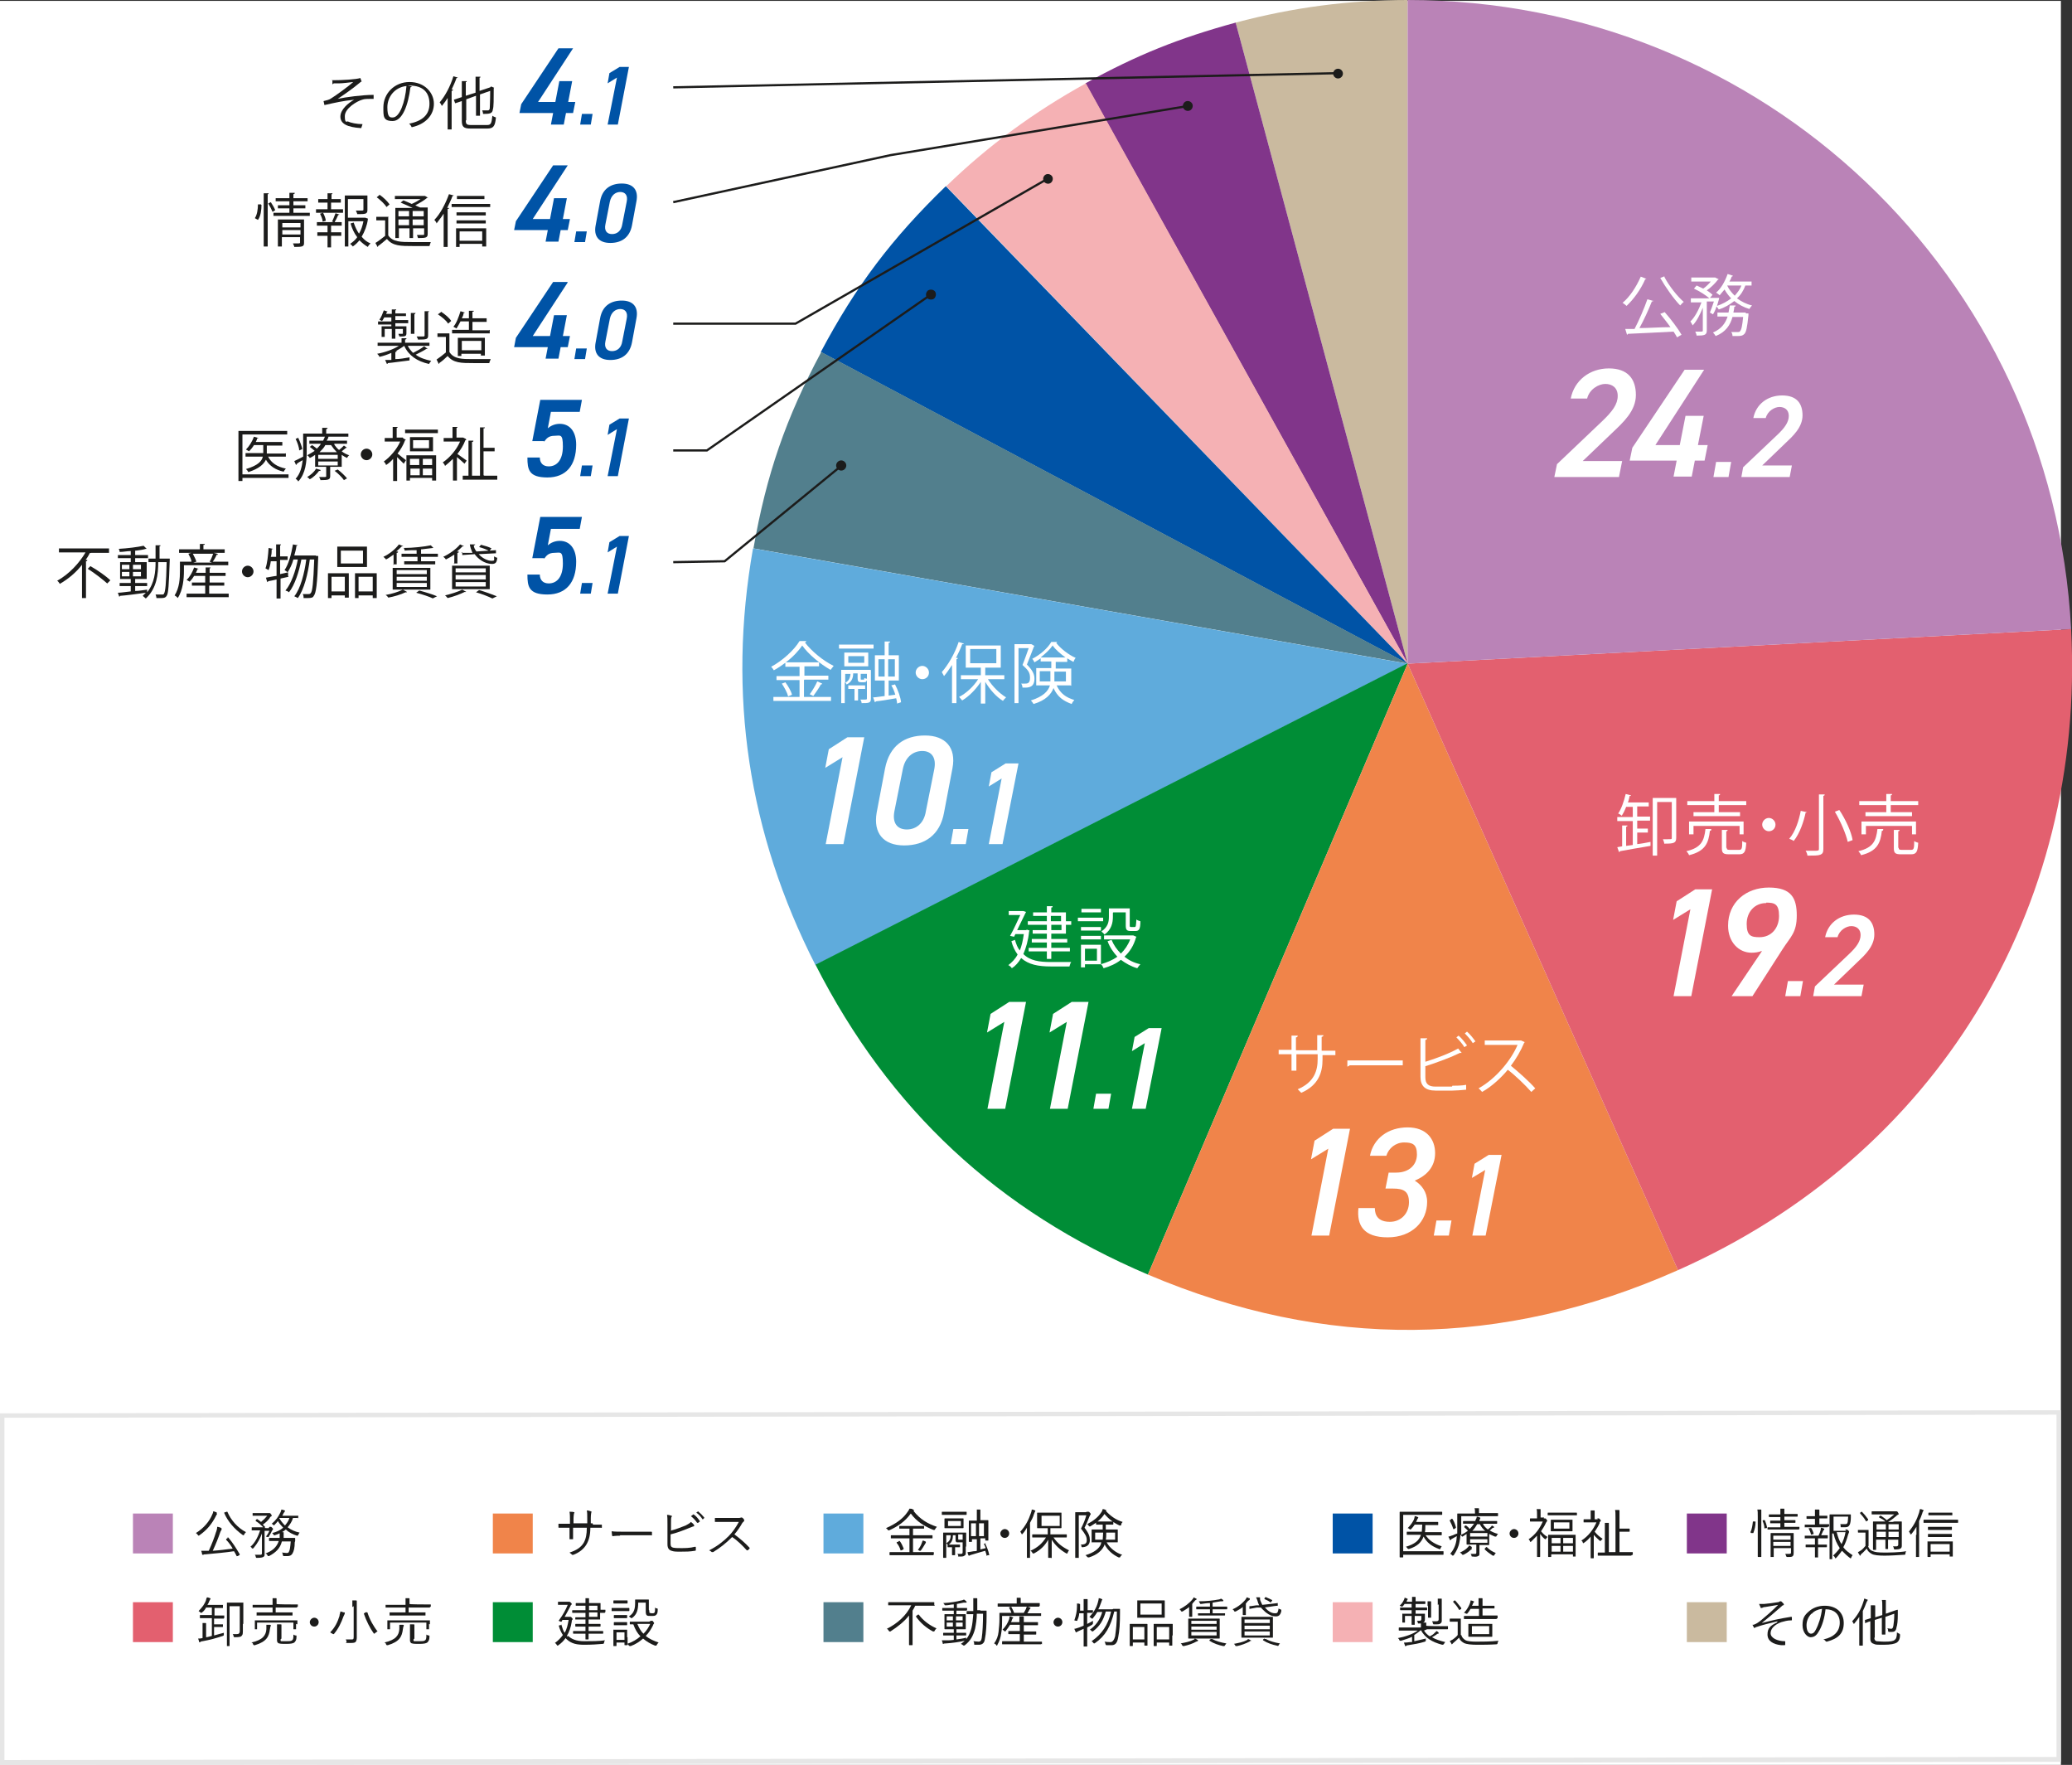 <?xml version="1.0" encoding="UTF-8"?>
<svg id="_レイヤー_1" data-name="レイヤー 1" xmlns="http://www.w3.org/2000/svg" version="1.1" viewBox="0 0 467.5 398.1">
  <rect x="0" y="0" width="467.5" height="398.1" fill="#333333" stroke="none"/>
  <defs>
    <style>
      .cls-1 {
        fill: #ba83b7;
      }

      .cls-1, .cls-2, .cls-3, .cls-4, .cls-5, .cls-6, .cls-7, .cls-8, .cls-9, .cls-10, .cls-11, .cls-12, .cls-13, .cls-14 {
        stroke-width: 0px;
      }

      .cls-2 {
        fill: #caba9f;
      }

      .cls-15 {
        mix-blend-mode: multiply;
      }

      .cls-3 {
        fill: #f5b1b4;
      }

      .cls-4 {
        fill: #0053a6;
      }

      .cls-5 {
        fill: #0053a6;
      }

      .cls-6 {
        fill: #1c1c1b;
      }

      .cls-7 {
        fill: #81358a;
      }

      .cls-8 {
        fill: #008d36;
      }

      .cls-9 {
        fill: #e3606f;
      }

      .cls-10 {
        fill: #5fabdc;
      }

      .cls-16 {
        isolation: isolate;
      }

      .cls-17 {
        fill: none;
        stroke: #1c1c1b;
        stroke-miterlimit: 10;
        stroke-width: .5px;
      }

      .cls-11 {
        fill: #fff;
      }

      .cls-12 {
        fill: #e6e6e6;
      }

      .cls-13 {
        fill: #527f8d;
      }

      .cls-14 {
        fill: #f0844a;
      }
    </style>
  </defs>
  <g class="cls-16">
    <g id="_レイヤー_2" data-name=" レイヤー 2">
      <g id="_レイヤー_1-2" data-name=" レイヤー 1-2">
        <rect class="cls-11" y=".2" width="465" height="398"/>
        <path class="cls-11" d="M95.2,35.9c1.9,0,1.9-3,0-3s-1.9,3,0,3h0Z"/>
        <g>
          <g>
            <path class="cls-2" d="M317.6,149.7L278.8,5.1C291.6,1.7,304.3,0,317.6,0v149.7Z"/>
            <path class="cls-7" d="M317.6,149.7L244.9,18.8c11.6-6.4,21.1-10.2,33.9-13.7l38.8,144.6h0Z"/>
            <path class="cls-3" d="M317.6,149.7l-104.1-107.7c9.5-9.2,19.9-16.8,31.5-23.2l72.7,131h0Z"/>
            <path class="cls-5" d="M317.6,149.7l-132.4-70.3c7.9-14.9,16.1-25.7,28.2-37.4l104.2,107.7h0Z"/>
            <path class="cls-13" d="M317.6,149.7l-147.6-26c2.9-16.6,7.3-29.4,15.3-44.3l132.4,70.3h0Z"/>
            <path class="cls-10" d="M317.6,149.7l-133.6,68c-15.2-29.8-19.9-61.1-14.1-94l147.6,26h0Z"/>
            <path class="cls-8" d="M317.6,149.7l-58.6,137.8c-33.8-14.4-58.3-37.1-75-69.9l133.6-68h0Z"/>
            <path class="cls-14" d="M317.6,149.7l61,136.8c-39.6,17.6-79.6,18-119.6,1l58.6-137.8h0Z"/>
            <path class="cls-9" d="M317.6,149.7l149.7-7.8c3.3,63.4-30.6,118.8-88.7,144.6l-61-136.8h0Z"/>
            <path class="cls-1" d="M317.6,149.7V0C397.7,0,463.1,62,467.3,141.9l-149.7,7.8Z"/>
          </g>
          <g>
            <path class="cls-11" d="M371.5,62.8c0,.1-.2.2-.3.2-1,2.3-2.6,4.5-4.2,6-.2-.2-.6-.5-.9-.7,1.6-1.3,3.1-3.6,4.1-5.9l1.3.5h0ZM373.1,67.8c0,.1-.2.2-.4.2-.7,1.8-1.8,4.2-2.8,6,2.1,0,4.6-.2,7-.2-.7-1-1.6-2.1-2.3-3l1-.4c1.4,1.6,3,3.7,3.8,5.1l-1,.6c-.2-.4-.5-.8-.8-1.3-3.8.2-7.8.4-10.3.5,0,.1-.1.2-.2.2l-.4-1.3h2.1c1-1.9,2.2-4.7,2.9-6.7l1.4.4h0ZM375.5,62.4c1,2,3,4.5,4.4,5.7-.3.2-.6.6-.8.8-1.4-1.4-3.3-4.1-4.5-6.2l1-.4Z"/>
            <path class="cls-11" d="M395.1,64.4h-1.3c-.4,1.1-1,2.1-1.9,2.9,1,.7,2.1,1.3,3.4,1.6-.2.2-.5.6-.6.8-1.3-.4-2.4-1-3.4-1.8-1,.8-2.2,1.5-3.5,1.9-.1-.2-.3-.4-.5-.7-.2.7-.5,1.3-.8,1.8l-.7-.4c.3-.7.6-1.6.9-2.5h-1.6v6.5c0,1.1-.5,1.2-2.3,1.2,0-.2-.2-.7-.3-.9.4,0,.8,0,1,0,.6,0,.7,0,.7-.2v-5.2c-.6,1.5-1.4,3.1-2.3,4-.1-.3-.4-.7-.5-.9,1-.9,1.9-2.7,2.5-4.3h-2.4v-.9h4.2c-.8-.7-2.2-1.6-3.5-2.2l.6-.7c.5.2,1,.5,1.5.7.6-.4,1.3-1.1,1.7-1.6h-4.4v-.9h5.4s.8.4.8.4c0,0-.1.1-.2.1-.6.8-1.5,1.7-2.5,2.4.5.3,1,.7,1.3,1l-.6.7h2.1c0,.2-.4,1.4-.5,1.8,1.2-.4,2.3-1,3.2-1.7-.6-.6-1.1-1.3-1.5-2-.4.5-.8.9-1.1,1.3-.2-.2-.5-.4-.8-.6,1.1-.9,2-2.5,2.6-4.2l1.2.4c0,0-.1.2-.3.2-.1.4-.3.8-.5,1.1h5v.9h0ZM393.9,70.7h.6c0,.2,0,.3,0,.4-.3,2.8-.5,3.9-1,4.3-.3.3-.7.4-1.5.4s-.7,0-1.1,0c0-.3-.1-.7-.3-.9.7,0,1.3,0,1.5,0s.4,0,.5-.2c.3-.3.5-1.1.7-3.2h-2.4c-.5,1.8-1.5,3.4-3.8,4.3-.1-.2-.4-.6-.6-.8,1.9-.8,2.8-2.1,3.3-3.6h-2.3v-.9h2.5c.1-.5.2-1.1.3-1.6h1.3c0,.2-.1.3-.3.3,0,.4-.1.8-.2,1.3h2.8ZM389.7,64.4h0c.4.9,1,1.6,1.7,2.3.6-.7,1.2-1.4,1.5-2.3h-3.1Z"/>
            <path class="cls-11" d="M365.3,107.6h-14.6l.6-2.9,10.2-9.7c2.3-2.2,3.5-3.8,3.5-5.7s-1.3-2.7-2.8-2.7-3.6,1.2-4.1,3.3h-3.7c.8-4.1,4.3-6.8,8.6-6.8s6.1,2.4,6.1,6-2.9,6.2-5.1,8.3l-6.9,6.6h8.9l-.7,3.5h0Z"/>
            <path class="cls-11" d="M384.5,83.4l-11,17h5.5l1.3-6.6h4.1l-1.3,6.6h2.2l-.7,3.5h-2.2l-.7,3.6h-4.1l.7-3.6h-10.6l.6-2.9,11.8-17.6h4.5Z"/>
            <path class="cls-11" d="M390,107.6h-3.4l.6-3.4h3.4l-.6,3.4Z"/>
            <path class="cls-11" d="M403.9,107.6h-11l.4-2.2,7.7-7.3c1.7-1.6,2.6-2.9,2.6-4.3s-1-2-2.1-2-2.7.9-3.1,2.5h-2.8c.6-3.1,3.2-5.1,6.5-5.1s4.6,1.8,4.6,4.5-2.2,4.7-3.9,6.3l-5.2,5h6.7l-.5,2.6h0Z"/>
          </g>
          <g>
            <path class="cls-11" d="M369.4,187.8v2.6c1-.1,2-.3,3-.5v.9c-2.5.4-5.2.9-6.9,1.2,0,.1-.1.2-.2.2l-.4-1.1,1.1-.2v-4.7h1.2c0,.2-.1.2-.3.3v4.3l1.5-.2v-5.4h-3.5v-.9h3.5v-2.3h-1.5c-.3.8-.6,1.4-1,2-.2-.2-.5-.4-.8-.5.7-1,1.3-2.7,1.7-4.4l1.2.3c0,.1-.1.2-.3.1-.1.5-.2,1-.4,1.5h4.7v.9h-2.6v2.3h2.9v.9h-2.9v1.8h2.4v.9h-2.4ZM378.2,179.9v9.1c0,1.2-.6,1.3-2.7,1.3,0-.3-.2-.7-.3-1,.4,0,.8,0,1.1,0,.9,0,.9,0,.9-.3v-8.1h-3.3v12.1h-1v-13h5.3Z"/>
            <path class="cls-11" d="M386.1,187.2c0,.1-.1.2-.3.2-.3,2.7-1,4.6-4.7,5.5-.1-.3-.4-.7-.6-.9,3.4-.8,4-2.4,4.3-5h1.3c0,.1,0,.1,0,.1ZM386.8,183.2v-1.6h-6.1v-.9h6.1v-1.6h1.3c0,.2-.1.3-.3.3v1.3h6.2v.9h-6.2v1.6h4.8v.9h-10.5v-.9h4.6ZM393.5,188.2h-1v-1.9h-10.4v1.9h-1v-2.9h12.3v2.9h0ZM389.6,191.2c0,.4.1.5.7.5h2.1c.6,0,.7-.3.7-2,.2.2.6.3.9.4-.1,2-.4,2.6-1.6,2.6h-2.3c-1.3,0-1.6-.3-1.6-1.4v-4.1h1.3c0,.2-.1.3-.3.3v3.8h0Z"/>
            <path class="cls-11" d="M400.6,186c0,.9-.7,1.5-1.5,1.5s-1.5-.7-1.5-1.5.7-1.5,1.5-1.5,1.5.7,1.5,1.5Z"/>
            <path class="cls-11" d="M407.7,183.1c0,.1-.1.2-.3.2-.4,1.9-1.3,4.7-2.7,6.4-.2-.2-.7-.4-1-.5,1.4-1.6,2.2-4.2,2.6-6.3l1.4.3ZM410.3,179.2h1.4c0,.2-.1.3-.3.3v12c0,.8-.2,1.1-.7,1.3-.5.2-1.5.2-2.9.2,0-.3-.2-.8-.4-1.1.7,0,1.3,0,1.8,0,1,0,1.2,0,1.2-.4v-12.3h0ZM416.9,189.9c-.4-1.8-1.6-4.6-2.9-6.8l1-.4c1.4,2.1,2.7,4.9,3,6.8l-1.1.4h0Z"/>
            <path class="cls-11" d="M424.9,187.2c0,.1-.1.2-.3.2-.3,2.7-1,4.6-4.7,5.5-.1-.3-.4-.7-.6-.9,3.4-.8,4-2.4,4.3-5h1.3c0,.1,0,.1,0,.1ZM425.6,183.2v-1.6h-6.1v-.9h6.1v-1.6h1.3c0,.2-.1.3-.3.3v1.3h6.2v.9h-6.2v1.6h4.8v.9h-10.5v-.9h4.6ZM432.4,188.2h-1v-1.9h-10.4v1.9h-1v-2.9h12.3v2.9h0ZM428.4,191.2c0,.4.1.5.7.5h2.1c.6,0,.7-.3.7-2,.2.2.6.3.9.4-.1,2-.4,2.6-1.6,2.6h-2.3c-1.3,0-1.6-.3-1.6-1.4v-4.1h1.3c0,.2-.1.3-.3.3v3.8h0Z"/>
            <path class="cls-11" d="M381.7,224.7h-4.1l3.8-19.6-3.9,2.4.8-4.2,4.2-2.7h3.8l-4.7,24.1h0Z"/>
            <path class="cls-11" d="M397.5,214.5c-.7.3-1.6.4-2.3.4-2.9,0-5.3-2.4-5.3-6.1,0-5.3,4.1-8.6,9.2-8.6s6.3,2.4,6.3,6.3-1.4,4.8-3.2,7.6l-6.8,10.6h-4.7l6.8-10.1h0ZM398.5,203.7c-2.6,0-4.4,2-4.4,4.7s1,3,2.9,3c2.7,0,4.4-2.1,4.4-4.8s-1-3-2.9-3Z"/>
            <path class="cls-11" d="M406.2,224.7h-3.4l.6-3.4h3.4l-.6,3.4Z"/>
            <path class="cls-11" d="M420.1,224.7h-11l.4-2.2,7.7-7.3c1.7-1.6,2.6-2.9,2.6-4.3s-1-2-2.1-2-2.7.9-3.1,2.5h-2.8c.6-3.1,3.2-5.1,6.5-5.1s4.6,1.8,4.6,4.5-2.2,4.7-3.9,6.3l-5.2,5h6.7l-.5,2.6h0Z"/>
          </g>
          <g>
            <path class="cls-11" d="M301.5,238h-3.1v1c0,2.9-.9,5.8-4.8,7.5-.2-.2-.5-.5-.8-.8,3.8-1.6,4.5-4.3,4.5-6.8v-1.1h-4.8v3.7h-1.1v-3.7h-2.9v-1h2.9v-3.2h1.4c0,.2-.1.4-.4.4v2.9h4.8v-3.4h1.4c0,.2-.1.3-.4.4v3.1h3.1v1h0Z"/>
            <path class="cls-11" d="M304,239.2h12.5v1.1h-12c0,.1-.3.2-.5.3v-1.4c0,0,0,0,0,0Z"/>
            <path class="cls-11" d="M327.7,244.9c.6,0,2.2,0,3.1-.2,0,.3,0,.8,0,1.1-1,.1-2.5.2-3.1.2h-3.8c-2.3,0-3.4-1-3.4-3.1v-8.7h1.5c0,.2-.1.3-.4.4v4.9c2.3-.7,5.5-1.9,7.4-3l.8,1s-.1,0-.2,0-.1,0-.2,0c-1.8.9-5.2,2.2-7.8,3v2.5c0,1.5.7,2.1,2.3,2.1h3.7,0ZM329.1,233.6c.7.6,1.4,1.5,1.9,2.2l-.6.4c-.4-.7-1.2-1.6-1.8-2.2l.5-.4ZM331,232.7c.7.6,1.4,1.5,1.9,2.2l-.6.4c-.4-.7-1.2-1.6-1.8-2.2l.5-.4h0Z"/>
            <path class="cls-11" d="M344.1,235c0,0-.1.1-.2.2-.8,1.9-1.8,3.6-3,5.2,1.6,1.3,4.1,3.5,5.5,5.1l-.9.8c-1.3-1.5-3.7-3.8-5.3-5-1.3,1.6-3.6,3.8-5.8,5-.2-.2-.5-.6-.8-.8,4.1-2.3,7.4-6.5,8.8-9.8h-7.4v-1h8.2c0,0,.9.4.9.4Z"/>
            <path class="cls-11" d="M300,278.7h-4.1l3.8-19.6-3.9,2.4.8-4.2,4.2-2.7h3.8l-4.7,24.1h0Z"/>
            <path class="cls-11" d="M313.3,264.5h1.7c3,0,4.7-1.8,4.7-4.1s-1-2.7-2.9-2.7-3.5,1.3-4,3h-3.7c.8-4,4.2-6.4,8.5-6.4s6.2,2.7,6.2,5.8-1.9,5.1-4.6,6.2c1.6,1,2.8,2.6,2.8,4.8,0,4.4-3.4,8-8.9,8s-7-2.8-6.6-6.6h3.7c0,1.8.9,3.1,3.4,3.1s4.3-1.9,4.3-4.4-1.2-3.1-3.6-3.1h-1.7l.7-3.5h0Z"/>
            <path class="cls-11" d="M326.9,278.7h-3.4l.6-3.4h3.4l-.6,3.4Z"/>
            <path class="cls-11" d="M335.3,278.7h-3.1l2.9-14.8-3,1.8.6-3.2,3.2-2h2.9l-3.6,18.2h0Z"/>
          </g>
          <g>
            <path class="cls-11" d="M231.7,209.7l.6.2c0,0,0,.1-.1.2-.2,2-.7,3.7-1.3,5.1,1.5,1.5,3.6,1.8,6.2,1.8s3.9,0,4.6,0c-.2.2-.3.7-.4,1h-4.2c-2.8,0-5-.4-6.7-1.9-.6,1-1.3,1.8-2.1,2.3-.1-.2-.5-.6-.8-.7.8-.6,1.6-1.4,2.1-2.4-.6-.8-1.1-1.8-1.4-3l.8-.3c.3,1,.6,1.8,1.1,2.4.4-1,.7-2.2.9-3.7h-1.9l-.3.6-.9-.2c.8-1.4,1.7-3.4,2.3-4.7h-2.6v-.9h3.3s.6.2.6.2c0,0,0,.1-.1.2-.5,1-1.2,2.5-1.9,3.9h2s0,0,0,0ZM236.2,209.8v-1.2h-4.3v-.8h4.3v-1.2h-3.1v-.8h3.1v-1.4h1.3c0,.2,0,.3-.3.3v1.1h3.3v2h1.2v.8h-1.2v2h-3.3v1.2h3.6v.8h-3.6v1.2h4.2v.8h-4.2v1.7h-1v-1.7h-4.1v-.8h4.1v-1.2h-3.4v-.8h3.4v-1.2h-3.2v-.8h3.2ZM237.1,206.6v1.2h2.3v-1.2h-2.3ZM239.5,209.8v-1.2h-2.3v1.2h2.3Z"/>
            <path class="cls-11" d="M248.9,207v.8h-5.7v-.8h5.7ZM248.4,213.1v4.4h-3.6v.7h-.9v-5.1h4.5ZM243.9,209.9v-.8h4.5v.8h-4.5ZM243.9,211.9v-.8h4.5v.8h-4.5ZM248.4,205v.8h-4.4v-.8h4.4ZM247.5,214h-2.7v2.7h2.7v-2.7ZM251.1,205.9v.9c0,1.3-.3,2.9-1.9,4-.1-.2-.5-.5-.7-.7,1.5-1,1.7-2.2,1.7-3.3v-1.9h4.7v3.8c0,.3,0,.4.3.4h.8c.3,0,.3-.2.4-1.7.2.2.6.3.9.4,0,1.8-.3,2.2-1.1,2.2h-1.1c-.9,0-1.1-.3-1.1-1.3v-2.9h-2.8,0ZM255.7,211l.7.3c0,0,0,.1-.1.2-.5,1.8-1.4,3.2-2.6,4.3,1,.8,2.2,1.4,3.6,1.7-.2.2-.5.6-.7.9-1.4-.4-2.6-1.1-3.7-1.9-1.1.9-2.5,1.5-3.9,1.9-.1-.2-.3-.7-.6-.9,1.3-.4,2.6-.9,3.7-1.7-.9-1-1.7-2.1-2.2-3.5l.9-.3c.5,1.2,1.2,2.2,2.1,3.1.9-.9,1.6-1.9,2.1-3.2h-5.9v-.9h6.6s0,0,0,0Z"/>
            <path class="cls-11" d="M226.9,250.1h-4.1l3.8-19.6-3.9,2.4.8-4.2,4.2-2.7h3.8l-4.7,24.1h0Z"/>
            <path class="cls-11" d="M241,250.1h-4.1l3.8-19.6-3.9,2.4.8-4.2,4.2-2.7h3.8l-4.7,24.1h0Z"/>
            <path class="cls-11" d="M250.1,250.1h-3.4l.6-3.4h3.4l-.6,3.4Z"/>
            <path class="cls-11" d="M258.5,250.1h-3.1l2.9-14.8-2.9,1.8.6-3.2,3.2-2h2.9l-3.6,18.2h0Z"/>
          </g>
          <g>
            <path class="cls-11" d="M181.4,153.4v3.8h6.1v.9h-13v-.9h5.9v-3.8h-5.2v-.9h5.2v-2.1h-3.2v-.9c-.8.6-1.7,1.2-2.6,1.7-.1-.2-.4-.6-.6-.8,2.6-1.4,5.2-3.8,6.4-5.8h1.5c0,.2-.1.3-.3.3,1.5,2,4.2,4.2,6.5,5.3-.2.3-.5.6-.7.9-2.3-1.3-5-3.5-6.4-5.5-.8,1.2-2.1,2.6-3.7,3.8h7.5v.9h-3.3v2.1h5.4v.9h-5.4ZM177.8,157c-.2-.8-.8-1.9-1.4-2.8l.8-.3c.6.8,1.3,2,1.5,2.8l-.9.4h0ZM185.5,154.3c0,0-.2.1-.3.1-.4.8-1.2,1.9-1.7,2.6l-.8-.4c.6-.8,1.3-2,1.7-2.9l1.1.5h0Z"/>
            <path class="cls-11" d="M197.1,145.4v.9h-7.8v-.9h7.8ZM196.5,151.2v6.4c0,1-.5,1-2.1,1,0-.2-.1-.6-.3-.8.3,0,.6,0,.8,0,.6,0,.7,0,.7-.2v-4.2c-.1.4-.3.5-.7.5h-.6c-.6,0-.8-.2-.8-.9v-1.1h-1c0,1.1-.4,2-1.5,2.5,0-.1-.2-.4-.4-.5v4.7h-.8v-7.5h6.6ZM195.9,150.3h-5.4v-3.1h5.4v3.1ZM190.7,152v2c.8-.4,1.1-1,1.2-2h-1.2ZM195.1,155.4h-1.5v2.6h-.8v-2.6h-1.4v-.8h3.8v.8ZM191.4,148v1.5h3.6v-1.5h-3.6ZM194.2,153.1c0,.2,0,.2.2.2h.4c.2,0,.2,0,.2-.4.1.1.4.2.6.2v-1.1h-1.4v1.1ZM201.9,154.3c.7,1.3,1.3,3,1.4,4.1l-.9.3c0-.4-.1-.8-.2-1.2-1.7.3-3.5.6-4.6.7,0,.1-.1.2-.2.2l-.4-1.1c.7,0,1.6-.2,2.6-.3v-3.5h-2.2v-5.7h2.2v-3.1h1.2c0,.2,0,.3-.3.3v2.8h2.3v5.7h-2.3v3.4l1.5-.2c-.2-.7-.5-1.5-.9-2.1l.8-.2h0ZM198.2,148.7v3.9h1.4v-3.9h-1.4ZM201.9,152.6v-3.9h-1.5v3.9h1.5Z"/>
            <path class="cls-11" d="M209.6,151.7c0,.9-.7,1.5-1.5,1.5s-1.5-.7-1.5-1.5.7-1.5,1.5-1.5,1.5.7,1.5,1.5Z"/>
            <path class="cls-11" d="M214.8,150c-.6.9-1.2,1.8-1.8,2.5-.1-.2-.4-.7-.5-.9,1.4-1.6,2.9-4.1,3.8-6.8l1.2.4c0,.1-.2.1-.4.1-.4,1.1-.9,2.1-1.4,3.1h.4c0,.2-.1.3-.3.3v9.9h-1v-8.7h0ZM226.6,153.2h-3.7c1,1.6,2.6,3.2,4.1,4.1-.2.2-.6.6-.7.8-1.5-.9-3-2.6-4-4.3v4.9h-1v-4.9c-1.1,1.7-2.7,3.3-4.2,4.2-.2-.2-.5-.6-.7-.8,1.6-.8,3.3-2.4,4.3-4h-3.9v-.9h4.5v-1.7h-3.4v-5h7.9v5h-3.5v1.7h4.3v.9h0ZM218.9,146.4v3.2h5.9v-3.2h-5.9Z"/>
            <path class="cls-11" d="M232.7,145.3l.7.4s0,.1-.1.1c-.4,1.1-1.1,2.8-1.6,4.1,1.5,1.5,1.7,2.4,1.7,3.2,0,2-1.4,2-2.2,2s-.3,0-.5,0c0-.2-.1-.7-.3-.9.2,0,.5,0,.7,0,.7,0,1.3,0,1.3-1.3s-.5-1.8-1.7-2.9c.5-1.2,1-2.7,1.4-3.8h-2.3v12.4h-.9v-13.3h3.8s0,0,0,0ZM241.5,154.6h-3.1c.9,1.9,2.1,2.7,4,3.3-.2.2-.5.6-.6.9-1.9-.7-3.2-1.6-4.1-3.6-.5,1.4-1.8,2.8-4.5,3.6-.1-.2-.4-.6-.6-.8,2.8-.9,3.9-2.1,4.3-3.4h-3.1v-3.9h3.4v-1.5h-2.4v-.7c-.4.3-.9.6-1.4.9-.1-.2-.3-.6-.5-.8,1.8-.9,3.5-2.4,4.3-3.8h1.3c0,.1-.1.2-.2.2,1,1.3,2.8,2.7,4.4,3.4-.2.2-.4.6-.5.9-.4-.2-.9-.5-1.4-.8v.8h-2.6v1.5h3.5v3.9h0ZM234.6,153.7h2.4c0-.3,0-.6,0-.9v-1.4h-2.4v2.2h0ZM240.4,148.3c-1.1-.8-2.2-1.7-2.9-2.7-.6.9-1.6,1.8-2.7,2.7h5.5ZM240.5,151.5h-2.6v1.4c0,.3,0,.6,0,.8h2.6v-2.2Z"/>
            <path class="cls-11" d="M190.4,190.4h-4.1l3.8-19.6-3.9,2.4.8-4.2,4.2-2.7h3.8l-4.7,24.1h0Z"/>
            <path class="cls-11" d="M213,183.3c-.9,5-4.3,7.4-9,7.4s-7-2.8-6.2-7.4l1.9-10c1-5.1,4.4-7.4,9-7.4s7.1,2.7,6.2,7.4l-1.9,10h0ZM208.1,169.4c-2.2,0-3.9,1.5-4.4,4.1l-1.9,9.5c-.5,2.6.6,4.1,2.8,4.1s3.9-1.5,4.3-4.1l1.9-9.5c.5-2.6-.6-4.1-2.7-4.1Z"/>
            <path class="cls-11" d="M217.9,190.4h-3.4l.6-3.4h3.4l-.6,3.4Z"/>
            <path class="cls-11" d="M226.2,190.4h-3.1l2.9-14.8-2.9,1.8.6-3.2,3.2-2h2.9l-3.6,18.2h0Z"/>
          </g>
        </g>
        <g class="cls-15">
          <g>
            <polyline class="cls-17" points="151.9 45.6 200.9 35 268.1 23.9"/>
            <path class="cls-6" d="M268.2,25c.6-.1,1-.7.9-1.3s-.7-1-1.3-.9c-.6.1-1,.7-.9,1.3.1.6.7,1,1.3.9Z"/>
          </g>
        </g>
        <g class="cls-15">
          <g>
            <line class="cls-17" x1="151.9" y1="19.7" x2="302" y2="16.5"/>
            <path class="cls-6" d="M301.9,17.7c.6,0,1.1-.5,1.1-1.1,0-.6-.5-1.1-1.1-1.1-.6,0-1.1.5-1.1,1.1,0,.6.5,1.1,1.1,1.1Z"/>
          </g>
        </g>
        <g class="cls-15">
          <g>
            <polyline class="cls-17" points="151.9 73 179.5 73 236.4 40.3"/>
            <path class="cls-6" d="M237,41.3c.5-.3.7-1,.4-1.5s-1-.7-1.5-.4-.7,1-.4,1.5,1,.7,1.5.4Z"/>
          </g>
        </g>
        <g class="cls-15">
          <g>
            <polyline class="cls-17" points="151.9 101.6 159.5 101.6 210.1 66.4"/>
            <path class="cls-6" d="M210.7,67.4c.5-.4.6-1.1.3-1.6s-1.1-.6-1.6-.3c-.5.4-.6,1.1-.3,1.6s1.1.6,1.6.3Z"/>
          </g>
        </g>
        <g class="cls-15">
          <g>
            <polyline class="cls-17" points="151.9 126.8 163.5 126.6 189.9 105"/>
            <path class="cls-6" d="M190.5,105.9c.5-.4.6-1.1.2-1.6s-1.1-.6-1.6-.2-.6,1.1-.2,1.6,1.1.6,1.6.2Z"/>
          </g>
        </g>
        <g>
          <path class="cls-6" d="M74.9,18.1c2.5,0,5.5-.2,6.4-.5l.3.8c-.2,0-.3.2-.6.4-1.3,1.1-3.3,2.5-4.8,3.5,1.8-.4,5.6-.9,8.1-.9v.9c-.2,0-.4,0-.6,0-.7,0-1.5,0-2,.2-1.1.3-3.9,1.9-3.9,3.7s.5,1.1.7,1.2c.6.3,2,.6,3.3.6l-.3.9c-3.2-.2-4.7-1-4.7-2.6s1.8-3.1,3.1-3.8c-2.3.2-4.5.7-6.7,1.2l-.2-.9c.8-.2,1.3-.3,1.7-.6,1-.6,3.9-2.7,5-3.7-.8.1-2.5.3-3.2.3-.4,0-.9,0-1.2,0,0,0-.2.2-.3.2v-1c0,0-.1,0-.1,0Z"/>
          <path class="cls-6" d="M92.9,19.5c0,.1-.2.2-.3.2-.5,4-1.8,7.6-4,7.6s-2.1-1.1-2.1-3.1c0-3.1,2.5-5.7,5.9-5.7s5.5,2.4,5.5,4.9-1.8,4.6-5,5.3c-.1-.2-.3-.6-.6-.8,3-.6,4.6-2,4.6-4.5s-1.4-4.1-4.5-4.1-.3,0-.4,0l.9.2h0ZM91.7,19.4c-2.7.3-4.3,2.5-4.3,4.8s.6,2.3,1.2,2.3c1.6,0,2.8-3.5,3.1-7Z"/>
          <path class="cls-6" d="M101.2,21.8c-.5.8-1,1.5-1.5,2.1-.1-.2-.3-.6-.5-.8,1.2-1.4,2.4-3.6,3.1-5.9l1,.3c0,0-.1.1-.3.1-.3.9-.7,1.7-1.1,2.6h.3c0,.2,0,.2-.3.3v8.7h-.9s0-7.5,0-7.5ZM105.1,27.2c0,.8.2,1,1.2,1h3.6c.9,0,1-.4,1.2-2.1.2.2.6.3.8.4-.2,1.9-.5,2.5-2,2.5h-3.7c-1.6,0-2-.4-2-1.8v-4.4l-1.5.5-.3-.8,1.8-.6v-3.6h1.1c0,.2,0,.2-.2.2v3.1l2.2-.7v-3.6h1.1c0,.2,0,.2-.2.2v3l2.4-.8c0,0,0,0,.2-.2l.7.3s0,0-.1.1c0,2.4,0,4.3-.2,4.8-.1.9-.7,1-2.2,1,0-.2-.1-.6-.2-.8.4,0,1,0,1.2,0,.2,0,.4,0,.5-.4,0-.3.1-1.8.1-4l-2.3.8v4.8h-.9v-4.5l-2.2.8v4.7h0Z"/>
          <path class="cls-4" d="M129.3,10.9l-7.9,12.1h3.9l.9-4.7h2.9l-.9,4.7h1.6l-.5,2.5h-1.6l-.5,2.6h-2.9l.5-2.6h-7.6l.4-2,8.4-12.6h3.2Z"/>
          <path class="cls-4" d="M133.3,28.1h-2.4l.4-2.4h2.4l-.4,2.4Z"/>
          <path class="cls-4" d="M139.3,28.1h-2.2l2.1-10.6-2.1,1.3.4-2.3,2.3-1.4h2.1l-2.5,13h0Z"/>
          <path class="cls-6" d="M59,46.2c0,1.2-.2,2.6-.8,3.4-.5-.3-.6-.3-.7-.4.5-.7.7-2,.7-3.1h.7c0,0,0,.1,0,.1ZM59.5,43.6h1.1c0,.2,0,.2-.2.2v11.8h-.9v-12.1h0ZM61.5,47.8c-.2-.5-.6-1.3-1-1.9l.6-.3c.4.6.8,1.3,1,1.8l-.6.4h0ZM66.2,48h3.7v.7h-8.2v-.7h3.6v-1h-2.6v-.7h2.6v-.9h-3.1v-.7h3.1v-1.2h1.2c0,.2,0,.2-.3.3v.9h3.2v.7h-3.2v.9h2.7v.7h-2.7s0,1,0,.9ZM68.6,49.6v5.2c0,.8-.3.9-2.2.9,0-.2-.2-.5-.3-.8.4,0,.7,0,1,0,.5,0,.6,0,.6-.2v-1.2h-4.1v2.1h-.9v-6.1h5.9ZM67.8,50.3h-4.1v1h4.1v-1ZM63.7,52.9h4.1v-1h-4.1v1Z"/>
          <path class="cls-6" d="M74.7,45.7v1.5h2.7v.8h-6.1v-.8h2.6v-1.5h-2.1v-.8h2.1v-1.3h1.1c0,.2,0,.2-.2.2v1.1h2.1v.8h-2.1ZM74.9,50c.3-.5.6-1.4.8-1.9l.9.3c0,0-.1.1-.3.1-.2.5-.5,1.1-.8,1.6h1.6v.8h-2.4v1.5h2.3v.8h-2.3v2.6h-.8v-2.6h-2.3v-.8h2.3v-1.5h-2.4v-.8h3.8s-.2,0-.2-.1ZM72.8,50c0-.5-.3-1.2-.6-1.8l.7-.2c.3.6.6,1.3.6,1.8l-.7.2ZM82.4,49.1l.6.2c0,0,0,.1,0,.2-.2,1.4-.7,2.7-1.4,3.9.6.7,1.2,1.2,2,1.5-.2.2-.5.5-.6.8-.7-.4-1.3-.9-1.9-1.5-.4.5-.9,1-1.5,1.4-.1-.2-.4-.4-.6-.6.6-.4,1.2-.9,1.6-1.5-.7-.9-1.2-2-1.5-3.1l.7-.2c.3.9.7,1.8,1.2,2.5.5-.8.8-1.8,1-2.8h-3.4v5.7h-.8v-11.5h5.1v3.3c0,.9-.5.9-2.3.9,0-.2-.2-.5-.3-.8.3,0,.7,0,.9,0,.7,0,.8,0,.8-.2v-2.4h-3.5v4.2h3.9s0,0,0,0Z"/>
          <path class="cls-6" d="M87.6,48.8v4.3c1,1.5,2.9,1.5,5.4,1.5s3.1,0,4.2,0c-.1.2-.2.6-.3.9-.9,0-2.3,0-3.6,0-2.9,0-4.7,0-6-1.6-.7.6-1.4,1.2-2,1.6,0,.1,0,.2-.1.2l-.5-.9c.7-.4,1.4-1,2.2-1.6v-3.5h-2v-.8h2.8,0ZM85.6,43.9c.9.6,1.8,1.5,2.3,2.2l-.7.6c-.4-.7-1.4-1.6-2.2-2.2l.6-.5h0ZM93.1,46.9c-.8-.4-1.8-.8-2.7-1.2l.6-.5c.6.2,1.2.5,1.9.8.7-.3,1.4-.7,2-1.1h-5.8v-.7h6.8s.7.4.7.4c0,0-.1,0-.2,0-.7.6-1.7,1.2-2.7,1.7.4.2.8.4,1.1.5h1.7v5.9c0,.9-.3,1-2.2,1,0-.2-.2-.5-.2-.7.4,0,.8,0,1,0,.6,0,.6,0,.6-.2v-1.3h-2.5v2.2h-.8v-2.2h-2.4v2.2h-.8v-6.8h4ZM92.3,47.6h-2.4v1.2h2.4v-1.2ZM89.9,50.8h2.4v-1.3h-2.4v1.3ZM95.6,48.8v-1.2h-2.5v1.2h2.5ZM93.1,50.8h2.5v-1.3h-2.5v1.3Z"/>
          <path class="cls-6" d="M100.1,48.2c-.5.8-1.1,1.5-1.6,2.2,0-.2-.3-.6-.5-.8,1.3-1.3,2.5-3.6,3.3-5.8l1.1.3c0,0-.1.1-.3.1-.3.9-.8,1.8-1.2,2.7h.4c0,.2,0,.2-.3.2v8.6h-.9v-7.5h0ZM101.9,46h8.7v.7h-8.7v-.7ZM102.9,55.7v-4.2h6.8v4.1h-.9v-.6h-5.1v.7h-.9,0ZM109.6,47.9v.7h-6.6v-.7h6.6ZM103,50.4v-.7h6.6v.7h-6.6ZM109.3,44.2v.7h-6.2v-.7h6.2ZM108.8,52.2h-5.1v2.1h5.1v-2.1Z"/>
          <path class="cls-4" d="M128.1,37.3l-7.9,12.1h3.9l.9-4.7h2.9l-.9,4.7h1.6l-.5,2.5h-1.6l-.5,2.6h-2.9l.5-2.6h-7.6l.4-2,8.4-12.6h3.2Z"/>
          <path class="cls-4" d="M132,54.6h-2.4l.4-2.4h2.4l-.4,2.4Z"/>
          <path class="cls-4" d="M142.6,50.8c-.5,2.7-2.3,4-4.9,4s-3.8-1.5-3.3-4l1-5.4c.5-2.8,2.4-4,4.9-4s3.8,1.4,3.3,4l-1,5.4h0ZM140,43.3c-1.2,0-2.1.8-2.4,2.2l-1,5.1c-.3,1.4.3,2.2,1.5,2.2s2.1-.8,2.3-2.2l1-5.1c.3-1.4-.3-2.2-1.5-2.2Z"/>
          <path class="cls-6" d="M92,78c.3.6.7,1.1,1.2,1.6.8-.4,1.9-1,2.5-1.5l.8.6c0,0-.2,0-.3,0-.6.4-1.6.9-2.4,1.3.9.7,2.1,1.1,3.5,1.4-.2.2-.4.5-.5.7-2.7-.6-4.6-1.9-5.6-4.1-.5.4-1.2.8-1.9,1.2h.2c0,.1,0,.2-.3.2v1.6c1,0,2.1-.2,3.2-.4v.7c-1.8.2-3.7.5-4.9.6,0,0,0,.2-.2.2l-.4-.9h1.4v-1.6c-.9.4-1.8.7-2.7.9,0-.2-.3-.5-.5-.7,1.7-.3,3.7-1,4.9-1.8h-4.8v-.7h5.4v-1h1.1c0,.2,0,.2-.3.3v.7h5.5v.7h-5.1,0ZM88.3,73.9v-.7h-3v-.7h3v-.9h-1.6c-.2.3-.3.6-.5.8-.1,0-.4-.2-.6-.3.4-.5.7-1.3,1-2.1l.9.3c0,0-.1.1-.2,0,0,.2-.1.3-.2.5h1.3v-1h1c0,.1,0,.2-.2.2v.7h2.4v.6h-2.4v.9h2.9v.7h-2.9v.7h2.5v1.6c0,.7-.4.7-1.6.7,0-.2-.2-.4-.2-.6h.7c.3,0,.3,0,.3-.1v-1h-1.7v2.2h-.8v-2.2h-1.6v1.8h-.7v-2.4h2.3ZM93.7,70.7c0,0,0,.1-.2.2v4.4h-.8v-4.7h1.1c0,0,0,0,0,0ZM96.8,70.2c0,0,0,.2-.2.2v5.2c0,.9-.2,1-2.3,1,0-.2-.2-.5-.3-.7.4,0,.8,0,1.1,0,.6,0,.7,0,.7-.2v-5.5h1.1c0,0,0,0,0,0Z"/>
          <path class="cls-6" d="M101.4,75.2v4.2c1,1.6,2.9,1.6,5.2,1.6s3.1,0,4.1,0c0,.2-.3.6-.3.9-.9,0-2.3,0-3.6,0-2.7,0-4.5,0-5.8-1.6-.6.6-1.3,1.2-1.9,1.6,0,.1,0,.2-.1.2l-.5-1c.6-.4,1.4-1,2.1-1.6v-3.5h-1.9v-.8h2.8ZM99.5,70.3c.9.6,1.9,1.4,2.3,2.1l-.7.6c-.4-.7-1.4-1.5-2.3-2.1l.7-.5h0ZM110.5,74.4v.8h-8.5v-.8h3.8v-1.9h-1.9c-.3.6-.6,1.1-.9,1.6-.2-.1-.5-.3-.7-.4.7-.8,1.2-2.2,1.6-3.5l1,.3c0,0-.1.1-.3.1,0,.4-.2.8-.4,1.2h1.6v-1.7h1.1c0,.2,0,.2-.3.2v1.5h3.2v.8h-3.2v1.9h3.7ZM109.4,80.2h-.9v-.4h-4.4v.5h-.8v-4.1h6.1s0,4,0,4ZM104.2,79h4.4v-2.1h-4.4v2.1Z"/>
          <path class="cls-4" d="M128.1,63.7l-7.9,12.1h3.9l.9-4.7h2.9l-.9,4.7h1.6l-.5,2.5h-1.6l-.5,2.6h-2.9l.5-2.6h-7.6l.4-2.1,8.4-12.6h3.2Z"/>
          <path class="cls-4" d="M132,81h-2.4l.4-2.4h2.4l-.4,2.4Z"/>
          <path class="cls-4" d="M142.6,77.2c-.5,2.7-2.3,4-4.9,4s-3.8-1.5-3.3-4l1-5.4c.5-2.8,2.4-4,4.9-4s3.8,1.4,3.3,4l-1,5.4h0ZM140,69.7c-1.2,0-2.1.8-2.4,2.2l-1,5.1c-.3,1.4.3,2.2,1.5,2.2s2.1-.8,2.3-2.2l1-5.1c.3-1.4-.3-2.2-1.5-2.2Z"/>
          <path class="cls-6" d="M65.1,107v.8h-10.4v.7h-.9v-11.3h11v.8h-10.1v9h10.4ZM64.5,102.2v.8h-4c.7,1.4,2,2.3,4,2.7-.2.2-.4.5-.5.7-1.8-.4-3.2-1.3-4-2.7-.5,1-1.5,2-4,2.8,0-.2-.3-.5-.5-.7,2.7-.8,3.6-1.8,3.8-2.8h-3.9v-.8h4v-1.8h-2.1c-.3.5-.7,1-1.1,1.4-.2-.1-.5-.3-.7-.4.7-.7,1.4-1.8,1.8-2.9l1,.3c0,0,0,.1-.3.1,0,.3-.2.6-.3.8h6v.8h-3.5v1.8s4.2,0,4.2,0Z"/>
          <path class="cls-6" d="M78.6,98.5h-9.4v3.5c0,2-.2,4.8-1.9,6.6-.1-.2-.4-.5-.6-.6,1.1-1.2,1.4-2.7,1.6-4.2-.6.3-1.1.6-1.4.9,0,0,0,.2-.1.2l-.4-.9c.5-.2,1.2-.6,2-1,0-.3,0-.7,0-1v-4.2h4.3v-1.3h1.2c0,.2,0,.2-.3.3v1h5v.8h0ZM67.3,98.8c.4.8.8,1.9.9,2.5-.5.2-.6.3-.7.3,0-.7-.4-1.8-.8-2.6l.7-.3h0ZM75.5,100.4c.3.4.6.8,1,1.1.4-.3.8-.7,1.1-1l.7.5c0,0-.1,0-.2,0-.3.2-.7.6-1,.8.5.4,1.1.7,1.7.9-.2.1-.4.4-.5.6-.4-.2-.8-.4-1.2-.7v2.7h-2.6v2.1c0,.8-.4.9-2.2.9,0-.2-.2-.5-.3-.7.3,0,.6,0,.8,0,.8,0,.8,0,.8-.2v-2.1h-2.5v-2.7c-.3.2-.7.5-1.2.7-.1-.2-.4-.5-.6-.6.6-.3,1.2-.7,1.7-1-.3-.3-.7-.6-1.1-.9l.5-.4c.4.2.8.6,1.1.8.3-.3.7-.7.9-1.1h-2.6v-.7h3.1c.2-.4.4-.8.5-1.2h1c0,.2,0,.3-.3.3,0,.3-.2.6-.4.9h4.6v.7h-2.9,0ZM72.3,106.2c0,0-.1.1-.3,0-.5.7-1.3,1.5-2.1,1.9-.1-.1-.4-.4-.6-.5.7-.4,1.6-1.1,2-1.9l1,.3h0ZM76.2,103.5v-.9h-4.4v.9h4.4ZM76.2,105v-.9h-4.4v.9h4.4ZM73.4,100.4c-.3.6-.8,1.1-1.3,1.6h3.9c-.5-.5-.9-1-1.3-1.6,0,0-1.3,0-1.3,0ZM77.6,108.3c-.4-.6-1.3-1.5-2.1-2.1l.7-.3c.8.6,1.7,1.5,2.1,2l-.7.4h0Z"/>
          <path class="cls-6" d="M84,102.5c0,.7-.6,1.3-1.3,1.3s-1.3-.6-1.3-1.3.6-1.3,1.3-1.3,1.3.6,1.3,1.3Z"/>
          <path class="cls-6" d="M91,98.9l.6.3c0,0,0,0-.2.1-.4,1.1-1,2.1-1.7,3,.5.4,1.6,1.3,1.9,1.5l-.5.8c-.3-.3-1-1-1.5-1.5v5.4h-.9v-5c-.5.6-1,1-1.6,1.4,0-.2-.3-.6-.5-.8,1.4-1,2.9-2.7,3.7-4.5h-3.5v-.8h1.8v-2.5h1.1c0,.2,0,.2-.2.2v2.2h1.4s0,0,0,0ZM91.4,96.9h7.4v.8h-7.4v-.8ZM91.7,108.5v-5.8h6.7v5.7h-.9v-.6h-5v.6s-.8,0-.8,0ZM92.5,98.6h5.2v3.2h-5.2v-3.2ZM94.6,103.5h-2.1v1.4h2.1v-1.4ZM92.6,107.2h2.1v-1.5h-2.1v1.5ZM96.8,101.1v-1.8h-3.6v1.8h3.6ZM97.5,104.9v-1.4h-2.1v1.4h2.1ZM95.4,107.2h2.1v-1.5h-2.1v1.5Z"/>
          <path class="cls-6" d="M105.2,99.2c0,0,0,.1-.2.1-.4,1.1-1.1,2.2-1.8,3.1.6.4,1.8,1.3,2.1,1.5l-.5.7c-.3-.3-1.1-1-1.7-1.5v5.3h-.9v-4.9c-.6.6-1.2,1.1-1.8,1.6,0-.2-.3-.6-.5-.8,1.5-1,3.1-2.8,3.9-4.7h-3.7v-.8h2v-2.5h1.1c0,.2,0,.2-.2.2v2.2h1.5c0,0,.6.3.6.3h0ZM109.3,107.3h2.9v.9h-7.8v-.9h1.3v-7.9h1.1c0,.2,0,.2-.3.3v7.6h1.8v-10.9h1.1c0,.2,0,.2-.3.2v4.4h2.5v.8h-2.5v5.4h0Z"/>
          <path class="cls-4" d="M122.7,99.5h-2.6l1.8-9.3h9.4l-.5,2.7h-6.5l-.7,3.7c.6-.5,1.5-1,2.7-1,2.3,0,3.7,1.8,3.7,4.7,0,4.7-2.3,7.4-6.5,7.4s-4.5-1.8-4.5-4.5h2.8c0,1.2.7,2,2,2,1.9,0,3.2-1.5,3.2-4.5s-.6-2.4-1.9-2.4-1.8.6-2.3,1.3h0Z"/>
          <path class="cls-4" d="M133.3,107.4h-2.4l.4-2.4h2.4l-.4,2.4Z"/>
          <path class="cls-4" d="M139.3,107.4h-2.2l2.1-10.6-2.1,1.3.4-2.3,2.3-1.4h2.1l-2.5,13h0Z"/>
          <path class="cls-6" d="M24.6,124.7h-4c0,0-.2.1-.3,0-.3.6-.6,1.1-1,1.6h.4c0,.2-.1.3-.3.3v8.3h-.9v-7.5c-1.3,1.7-3.1,3.2-5,4.3-.1-.2-.4-.6-.6-.7,2.7-1.5,5-4,6.4-6.4h-6v-.9h11.3v.9h0ZM24.3,131.7c-1-.9-2.9-2.4-4.5-3.4l.6-.6c1.6.9,3.6,2.3,4.5,3.2l-.7.7h0Z"/>
          <path class="cls-6" d="M37.8,126h.5c0,.1,0,.2,0,.3-.2,5.7-.3,7.6-.7,8.1-.3.5-.8.5-1.3.5s-.7,0-1,0c0-.2-.1-.6-.2-.8.7,0,1.2,0,1.5,0s.3,0,.4-.2c.3-.4.5-2.2.6-7.1h-1.9c0,2.7-.3,5.9-2.8,8.2-.2-.2-.5-.4-.7-.6.2-.2.5-.5.7-.7-2.1.3-4.4.6-5.8.7,0,0-.1.2-.2.2l-.3-.9c.8,0,1.8-.2,2.9-.3v-1.2h-2.5v-.7h2.5v-.9h-2.4v-3.8h2.4v-.9h-2.9v-.7h2.9v-.9c-.8,0-1.7.2-2.5.2,0-.2-.1-.5-.2-.7,1.9-.1,4.3-.4,5.6-.7l.7.7s0,0-.1,0,0,0-.1,0c-.6.2-1.4.3-2.2.4,0,0-.1,0-.2,0v1h2.9v.7h-2.9v.9h2.6v3.8h-2.6v.9h2.7v.7h-2.7v1.1c.9,0,1.8-.2,2.7-.3v.6c1.7-2.1,1.9-4.7,1.9-6.8h-1.6v-.8h1.6v-3h1.1c0,.2,0,.2-.2.2v2.8h2.3,0ZM27.5,127.4v1h1.7v-1h-1.7ZM27.5,130h1.7v-1h-1.7v1ZM31.8,127.4h-1.8v1h1.8v-1ZM31.8,130v-1h-1.8v1h1.8Z"/>
          <path class="cls-6" d="M49.2,125.1c0,0-.1.1-.3,0-.2.5-.6,1.2-.9,1.6h3.5v.8h-10v1.3c0,1.7-.2,4.3-1.4,6.1-.1-.2-.5-.5-.7-.6,1.1-1.7,1.2-3.9,1.2-5.5v-2.1h2.6c0-.5-.4-1.2-.7-1.8l.7-.2h-2.8v-.8h4.7v-1.2h1.1c0,.2,0,.2-.3.2v1h4.8v.8h-2.5l.8.2h0ZM47.2,132.1v1.8h4.4v.8h-9.5v-.8h4.2v-1.8h-3v-.7h3v-1.5h-2.5c-.3.5-.6.9-1,1.3-.2-.1-.5-.3-.7-.4.7-.6,1.3-1.7,1.7-2.8l1,.3c0,0-.1.1-.3.1,0,.3-.2.5-.3.8h2.2v-1.2h1.1c0,.1,0,.2-.2.2v1h3.6v.7h-3.6v1.5h3.3v.7h-3.3ZM47.3,126.7c.3-.5.6-1.2.8-1.8h-4.6c.3.6.7,1.3.8,1.8l-.7.2h4.2l-.5-.2h0Z"/>
          <path class="cls-6" d="M57.2,128.9c0,.7-.6,1.3-1.3,1.3s-1.3-.6-1.3-1.3.6-1.3,1.3-1.3,1.3.6,1.3,1.3Z"/>
          <path class="cls-6" d="M65.1,130.1l-1.8.4v4.5h-.9v-4.3c-.7.2-1.4.3-1.9.4,0,0,0,.2-.2.2l-.3-1c.7-.1,1.5-.3,2.4-.4v-3.3h-1.3c-.1.8-.3,1.5-.5,2-.2-.1-.5-.3-.7-.4.4-1.1.6-2.9.7-4.6l1,.2c0,0-.1.1-.3.1,0,.6,0,1.1-.2,1.7h1.2v-2.8h1.1c0,.1,0,.2-.2.2v2.5h1.7v.8h-1.7v3.2l1.8-.4v.8c0,0,0,0,0,0ZM71.3,125.4h.5c0,.1,0,.2,0,.3-.2,6.1-.5,8.1-1,8.7-.2.4-.5.5-1.4.5s-.6,0-.9,0c0-.3,0-.6-.2-.9.6,0,1.1,0,1.3,0s.3,0,.5-.2c.4-.4.6-2.3.8-7.6h-1c-.4,3.2-1.3,6.8-2.7,8.7-.2-.1-.5-.3-.8-.4,1.4-1.7,2.3-5.2,2.7-8.3h-1.1c-.5,2.7-1.5,5.8-2.8,7.4-.2-.2-.5-.3-.8-.4,1.3-1.5,2.3-4.4,2.8-7h-1c-.3,1.1-.8,2.1-1.3,2.9-.1-.1-.5-.4-.7-.5.9-1.3,1.5-3.5,1.9-5.8l1.1.2c0,0-.1.1-.3.1-.1.8-.3,1.5-.5,2.2h4.9Z"/>
          <path class="cls-6" d="M74,134.9v-5.6h4.7v5.5h-.9v-.5h-3v.6h-.8ZM77.8,130.1h-3v3.3h3v-3.3ZM82.8,123.3v4.6h-6.7v-4.6h6.7ZM81.9,127.1v-2.9h-5v2.9h5ZM80.1,129.3h4.9v5.6h-.9v-.6h-3.2v.6h-.8s0-5.6,0-5.6ZM80.9,133.4h3.2v-3.3h-3.2v3.3Z"/>
          <path class="cls-6" d="M88.8,127.5v-2.4c-.6.4-1.1.8-1.7,1.1-.1-.2-.4-.4-.6-.6,1.3-.6,2.7-1.7,3.5-2.8l1,.4c0,0-.2.1-.3,0-.4.4-.8.8-1.3,1.2h.4c0,.2,0,.3-.3.3v2.6s-.8,0-.8,0ZM91.8,133.6c0,0-.1,0-.3,0-1,.5-2.7,1-3.9,1.2-.1-.2-.4-.5-.6-.6,1.3-.2,2.9-.7,3.9-1.2l.9.5h0ZM88.6,133v-4.9h8.5v4.9h-8.5ZM89.5,128.6v.9h6.8v-.9h-6.8ZM89.5,130.1v.9h6.8v-.9h-6.8ZM89.5,131.5v.9h6.8v-.9h-6.8ZM94,125v-.9c-.9,0-1.8,0-2.7.1,0-.2-.1-.4-.2-.6,2.1,0,4.7-.3,6.1-.6l.6.6s0,0-.1,0,0,0,0,0c-.7.1-1.6.2-2.5.3h-.2v1h3.8v.7h-3.8v1h3.2v.7h-7v-.7h3v-1h-3.6v-.7h3.6ZM97.7,135c-.8-.4-2.3-.9-3.8-1.3l.7-.5c1.5.4,3.1.9,4,1.3l-1,.5Z"/>
          <path class="cls-6" d="M102.5,127.3v-2.2c-.6.4-1.3.8-1.9,1.1-.1-.2-.4-.5-.6-.6,1.3-.6,2.9-1.7,3.8-2.8l.9.4c0,0-.2.1-.3,0-.4.4-.8.8-1.3,1.2h.4c0,.2,0,.3-.3.3v2.4s-.8,0-.8,0ZM105.2,133.5c0,0-.2.1-.3,0-1,.5-2.6,1.1-3.9,1.4-.2-.2-.4-.5-.6-.6,1.3-.3,2.9-.8,3.9-1.3l.9.5ZM102,132.9v-5.3h8.5v5.3h-8.5ZM102.8,128.2v.9h6.8v-.9h-6.8ZM102.8,129.7v1h6.8v-1h-6.8ZM102.8,131.3v1h6.8v-1h-6.8ZM104.1,124.7h2.5c-.3-.7-.5-1.3-.6-1.9h1.2c0,.1,0,.2-.3.2,0,.5.3,1,.6,1.4l4.4-.3v.7c0,0-3.9.2-3.9.2.8.9,2,1.5,2.9,1.5s.5-.2.6-1c.2.1.4.3.7.3-.1,1.1-.4,1.4-1.2,1.4-1.7,0-3.2-1.2-3.9-2.2l-2.8.2v-.7c0,0,0,0,0,0ZM111.1,135c-.8-.4-2.3-1-3.7-1.4l.7-.5c1.4.4,3,1,4,1.4l-1,.5h0ZM108.6,122.9c.8.2,1.8.5,2.3.8l-.5.6c-.5-.3-1.5-.7-2.3-.9l.4-.5h0Z"/>
          <path class="cls-4" d="M122.7,125.9h-2.6l1.8-9.3h9.4l-.5,2.7h-6.5l-.7,3.7c.6-.5,1.5-1,2.7-1,2.3,0,3.7,1.8,3.7,4.7,0,4.7-2.3,7.4-6.5,7.4s-4.5-1.8-4.5-4.5h2.8c0,1.2.7,2,2,2,1.9,0,3.2-1.5,3.2-4.5s-.6-2.4-1.9-2.4-1.8.6-2.3,1.3h0Z"/>
          <path class="cls-4" d="M133.3,133.9h-2.4l.4-2.4h2.4l-.4,2.4Z"/>
          <path class="cls-4" d="M139.3,133.9h-2.2l2.1-10.6-2.1,1.3.4-2.3,2.3-1.4h2.1l-2.5,13h0Z"/>
        </g>
      </g>
      <g id="_レイヤー_2-2" data-name=" レイヤー 2-2">
        <path class="cls-12" d="M464,319.1v77.2l-463,.7v-77.2l463-.7M465,318.1l-465,.7v79.3l465-.7v-79.3h0Z"/>
        <g>
          <path class="cls-1" d="M39,341.4v9h-9v-9h9Z"/>
          <path class="cls-6" d="M49,341.5c0,0-.2.2-.2.3-1,2-2.1,3.3-3.8,4.5,0,0-.1.1-.2.1,0,0,0,0-.2-.2-.1-.2-.3-.3-.4-.4,1.8-1.1,3.1-2.7,3.7-4.2.1-.2.2-.4.2-.7.3,0,.5.2.7.2.1,0,.1.1.1.2s0,.1,0,.1h0ZM51.3,346.8c.1,0,.1,0,.2,0,1.1,1.3,1.7,2.3,2.6,3.8,0,0,0,.1-.1.2l-.4.2c-.2,0-.2.1-.2,0-.2-.4-.4-.8-.6-1.1-1.9.3-4.3.5-6.4.7-.3,0-.4,0-.5.1,0,0,0,0-.2,0s0,0-.1-.1c0-.2-.1-.5-.2-.8.4,0,.8,0,1.3,0,.1,0,.2,0,.4,0,.7-1.5,1.3-3.1,1.6-4.1.2-.5.3-.9.3-1.3.3,0,.5.1.8.2,0,0,.2.1.2.2s0,.1,0,.2c0,.1-.2.3-.3.6-.4,1.2-1,2.7-1.7,4.2,1.5-.1,3.1-.3,4.5-.5-.4-.7-.9-1.4-1.5-2,0,0,0-.1.1-.2l.3-.2h0ZM51.1,341c.1,0,.2,0,.2,0,.8,1.9,2.3,3.6,4.2,4.6-.1.1-.3.3-.4.5,0,.1-.1.2-.2.2s0,0-.2-.1c-1.8-1.3-3.3-3-4.1-4.9,0-.1,0-.1.1-.2h.3c0-.1,0-.1,0-.1Z"/>
          <path class="cls-6" d="M60.8,344.4c.1,0,.2,0,.2,0,0,0,0,0,.1,0s.1,0,.3.2c.2.2.2.2.2.3s0,.1-.1.2-.1.2-.2.3c-.1.3-.3.6-.6,1.1,0,.1-.1.2-.2.2s0,0-.1,0c-.1,0-.3-.1-.4-.1.4-.5.6-.9.8-1.3h-1.1v3.5c0,.6,0,1,0,1.6s0,.6-.3.8c-.2.1-.5.2-1.4.2-.2,0-.2,0-.3-.2,0-.2-.1-.4-.2-.5.4,0,.7,0,1.1,0s.5,0,.5-.4v-2.9c0-.5,0-1,0-1.5-.4,1.1-.9,2.1-1.9,3.3,0,0-.1.1-.2.1s0,0-.2-.1c0-.1-.2-.3-.3-.3,1.1-.9,1.8-2.5,2.2-3.7h-.5c-1,0-1.3,0-1.4,0s0,0,0-.1v-.5c0,0,0-.1,0-.1s.4,0,1.4,0h1.2c-.5-.5-1-1-1.7-1.4,0,0,0,0,0-.2l.2-.2c.1-.1.1-.1.2,0,.3.2.6.4.8.6.5-.4,1-.9,1.4-1.4h-2c-1,0-1.3,0-1.3,0s0,0,0,0v-.5c0,0,0-.1,0-.1s.4,0,1.3,0h2.1c.1,0,.2,0,.3,0,0,0,0,0,.1,0s.2,0,.3.2c.2.2.2.3.2.4s0,.1-.2.2c-.1,0-.2.2-.3.4-.4.5-.8.9-1.5,1.4l.5.5c0,0,0,0,0,.2h-.2c0,.1,1,.1,1,.1h0ZM66.5,347.9c0,1.2-.2,2-.5,2.5-.2.4-.6.6-1.1.6s-.5,0-.8,0c-.2,0-.2,0-.3-.3,0-.2,0-.3-.2-.5.4,0,.7.1,1,.1s.5,0,.6-.3c.2-.3.3-1.1.4-2.3h-2c-.4,1.6-1.4,2.5-2.9,3.3,0,0-.1,0-.2,0,0,0,0,0-.2-.2,0-.2-.2-.3-.4-.4,1.4-.5,2.5-1.3,3-2.8h-.6c-1.1,0-1.5,0-1.5,0,0,0-.1,0-.1-.1v-.5c0-.1,0-.1.1-.1s.4,0,1.5,0h.8c0-.2,0-.5,0-.8,0-.2,0-.4,0-.5.2,0,.5,0,.7,0s.2,0,.2.1,0,.1,0,.2,0,.2,0,.4c0,.2,0,.4,0,.6h1c1.1,0,1.5,0,1.5,0s.1,0,.1.1v.6c0,0,0,0,0,0ZM67.1,342.3c0,0,0,.1,0,.1s-.3,0-1,0c-.2.8-.7,1.5-1.2,2.1.8.6,1.7,1,2.7,1.2-.1.1-.2.3-.3.5,0,.2-.2.2-.3.2-.9-.3-1.8-.7-2.5-1.4-.7.6-1.6,1-2.5,1.3-.2,0-.2,0-.3-.1,0-.2-.2-.3-.3-.4.9-.2,1.8-.6,2.5-1.2-.5-.5-.9-1-1.2-1.5-.2.3-.5.6-.8.9,0,0-.1.1-.1.1s0,0-.1-.1c-.1-.1-.2-.2-.4-.3,1-.8,1.5-1.6,1.9-2.4.2-.3.2-.6.3-.8.2,0,.5.1.7.2,0,0,.1,0,.1.1s0,.1,0,.1c0,0-.2.2-.3.4l-.3.6h2.3c.9,0,1.2,0,1.3,0s0,0,0,.1v.5h0ZM63,342.4c.3.6.8,1.2,1.3,1.7.4-.5.8-1,1-1.7h-2.2Z"/>
          <path class="cls-9" d="M39,361.4v9h-9v-9h9Z"/>
          <path class="cls-6" d="M50.5,365c0,0,0,.1,0,.1s-.4,0-1.5,0h-.7v1.3h1.1c.6,0,.7,0,.8,0,0,0,.1,0,.1,0v.5c0,0,0,.1-.1.1s-.2,0-.8,0h-1.1v1.9c.7-.2,1.4-.4,2.2-.6,0,.1,0,.3,0,.4,0,.2,0,.2-.2.3-1.5.5-2.9.9-4.6,1.2-.3,0-.4.1-.5.2,0,0,0,0-.2,0s-.1,0-.1-.1c0-.2-.1-.4-.2-.7.3,0,.6,0,1-.1v-2.2c0-.6,0-.9,0-1.2.3,0,.5,0,.7,0,0,0,.1,0,.1.1,0,0,0,.1,0,.2,0,.1,0,.3,0,.8v2.1c.4,0,.8-.2,1.3-.3v-4h-1.2c-1.1,0-1.5,0-1.5,0s0,0,0-.1v-.5c0-.1,0-.1,0-.1s.4,0,1.5,0h1.2v-1.7h-1.3c-.2.4-.5.8-.9,1.1,0,0-.1.1-.2.1s0,0-.2-.1c-.1-.1-.2-.2-.4-.3.8-.8,1.4-1.6,1.7-2.5,0-.2.1-.4.2-.6.2,0,.5.1.7.2,0,0,.1,0,.1.1s0,.1-.1.2c0,0-.1.2-.2.4-.1.3-.2.5-.4.8h2.1c1,0,1.3,0,1.4,0s0,0,0,.1v.5c0,0,0,.1,0,.1s-.4,0-1.4,0h-.5v1.7h.7c1.1,0,1.5,0,1.5,0s0,0,0,.1v.5h0ZM54.8,366.3c0,.9,0,1.3,0,1.6s0,.8-.2,1c-.2.3-.5.4-1.6.4-.2,0-.2,0-.3-.2,0-.2-.1-.4-.2-.5.3,0,.5,0,.9,0s.7-.1.7-.7v-5.6h-2.3v6.9c0,1.5,0,2.1,0,2.1s0,0,0,0h-.6c0,0,0,0,0,0s0-.7,0-2.3v-5.1c0-1.6,0-2.2,0-2.3s0-.1,0-.1.3,0,1.2,0h1.3c.8,0,1.1,0,1.2,0s0,0,0,.1,0,.6,0,1.8v2.9h0Z"/>
          <path class="cls-6" d="M61,366.9c0,0,0,.2-.1.6-.2,1.6-.7,2.8-3.4,3.6,0,0-.1,0-.2,0s0,0-.2-.2c0-.2-.2-.4-.4-.4,2.7-.6,3.3-1.7,3.4-3,0-.5,0-.7,0-1,.3,0,.5,0,.8,0,.1,0,.2,0,.2.1s0,.1,0,.2h0ZM67,362.5c0,0,0,.1,0,.1s-.5,0-1.6,0h-3.2v1.1h2.1c1.2,0,1.6,0,1.7,0s0,0,0,.1v.5c0,0,0,.1,0,.1s-.5,0-1.7,0h-4.7c-1.2,0-1.6,0-1.7,0s0,0,0-.1v-.5c0,0,0-.1,0-.1s.5,0,1.7,0h1.9v-1.1h-2.9c-1.2,0-1.5,0-1.6,0,0,0,0,0,0-.1v-.5c0,0,0,0,0,0s.4,0,1.6,0h2.9c0-.7,0-1,0-1.5.3,0,.5,0,.8,0,0,0,.1,0,.1.1s0,.1,0,.2c0,.1,0,.4,0,1h0c0,.1,3.2.1,3.2.1,1.1,0,1.5,0,1.6,0s0,0,0,0v.5h0ZM66.8,366.3c0,.9,0,1,0,1.1s0,.1,0,.1h-.6c0,0,0,0,0-.1v-1.4h-8.2v1.4c0,0,0,.1,0,.1h-.5c0,0,0,0,0-.1s0-.2,0-1.1v-.3c0-.3,0-.5,0-.5s0,0,0,0,.5,0,1.7,0h6.2c1.2,0,1.6,0,1.7,0s0,0,0,0,0,.2,0,.5v.4ZM63.3,369.8c0,.3,0,.4.2.4.2,0,.5,0,1.1,0s1.1,0,1.3-.2c.3-.2.3-.6.3-1.3.2.1.3.2.5.2.2,0,.2,0,.2.3,0,.7-.2,1-.5,1.3-.3.2-.8.3-1.8.3s-1.2,0-1.6-.1c-.2,0-.5-.2-.5-.7v-2.4c0-.5,0-1,0-1.2.3,0,.6,0,.8,0,.1,0,.2,0,.2.1,0,0,0,.1,0,.2,0,.1,0,.2,0,.8v2.1h0Z"/>
          <path class="cls-6" d="M71.9,365.9c0,.5-.4,1-1,1s-1-.5-1-1,.5-1,1-1,1,.4,1,1Z"/>
          <path class="cls-6" d="M77.7,364.2c0,0-.1.2-.2.4-.5,1.4-1.1,2.7-2.1,3.9,0,.1-.1.1-.2.1s0,0-.2-.1c-.2-.1-.4-.2-.5-.3,1.1-1.1,1.7-2.4,2.1-3.7,0-.4.2-.7.2-1,.3,0,.6.2.8.2.1,0,.2,0,.2.1s0,.1,0,.1h0ZM79.5,362.5c0-.7,0-1.1,0-1.5.3,0,.6,0,.8,0,0,0,.2,0,.2.1,0,.1,0,.1,0,.2,0,.1,0,.4,0,1v5.3c0,.7,0,1.4,0,1.8s-.1.8-.3,1c-.3.2-.6.2-1.7.2s-.2,0-.3-.2c0-.2-.1-.5-.2-.6.4,0,.7,0,1.2,0s.6,0,.6-.6v-6.9h0ZM82.7,363.7c.1,0,.2,0,.2,0,.5,1.6,1.4,3.2,2.3,4.3-.1,0-.4.2-.6.4,0,0-.1.1-.2.1s0,0-.1-.1c-.8-1.1-1.7-2.9-2.2-4.4,0-.1,0,0,.2-.2l.4-.2h0Z"/>
          <path class="cls-6" d="M91,366.9c0,0,0,.2-.1.6-.2,1.6-.7,2.8-3.4,3.6,0,0-.1,0-.2,0s0,0-.2-.2c0-.2-.2-.4-.4-.4,2.7-.6,3.3-1.7,3.4-3,0-.5,0-.7,0-1,.3,0,.5,0,.8,0,.1,0,.2,0,.2.1s0,.1,0,.2h0ZM97,362.5c0,0,0,.1,0,.1s-.5,0-1.6,0h-3.2v1.1h2.1c1.2,0,1.6,0,1.7,0s0,0,0,.1v.5c0,0,0,.1,0,.1s-.5,0-1.7,0h-4.7c-1.2,0-1.6,0-1.7,0s0,0,0-.1v-.5c0,0,0-.1,0-.1s.5,0,1.7,0h1.9v-1.1h-2.9c-1.2,0-1.5,0-1.6,0,0,0,0,0,0-.1v-.5c0,0,0,0,0,0s.4,0,1.6,0h2.9c0-.7,0-1,0-1.5.3,0,.6,0,.8,0,0,0,.1,0,.1.1s0,.1,0,.2c0,.1,0,.4,0,1h0c0,.1,3.2.1,3.2.1,1.1,0,1.5,0,1.6,0s0,0,0,0v.5h0ZM96.8,366.3c0,.9,0,1,0,1.1s0,.1,0,.1h-.6c0,0,0,0,0-.1v-1.4h-8.2v1.4c0,0,0,.1,0,.1h-.6c0,0,0,0,0-.1s0-.2,0-1.1v-.3c0-.3,0-.5,0-.5s0,0,0,0,.5,0,1.7,0h6.2c1.2,0,1.6,0,1.7,0s0,0,0,0,0,.2,0,.5c0,0,0,.4,0,.4ZM93.3,369.8c0,.3,0,.4.2.4.2,0,.5,0,1.1,0s1.1,0,1.3-.2c.3-.2.3-.6.3-1.3.2.1.3.2.5.2.2,0,.2,0,.2.3,0,.7-.2,1-.5,1.3-.3.2-.8.3-1.8.3s-1.2,0-1.6-.1c-.2,0-.5-.2-.5-.7v-2.4c0-.5,0-1,0-1.2.3,0,.6,0,.8,0,.1,0,.2,0,.2.1,0,0,0,.1,0,.2,0,.1,0,.2,0,.8v2.1h0Z"/>
        </g>
        <g>
          <path class="cls-14" d="M120.2,341.4v9h-9v-9h9Z"/>
          <path class="cls-6" d="M133.8,343.9c.7,0,1.3,0,1.9,0,.1,0,.1,0,.1.1,0,.2,0,.4,0,.5,0,.1,0,.2-.2.1-.6,0-1.2,0-1.9,0h-.5c0,1.6-.3,2.8-.9,3.8-.6,1-1.6,1.8-2.9,2.3-.2,0-.2.1-.3,0-.2-.2-.4-.3-.6-.5,1.6-.5,2.6-1.2,3.2-2.2.5-.9.7-1.9.7-3.4h-3.1v.6c0,.7,0,1.3,0,1.9,0,.1,0,.1-.1.1-.2,0-.4,0-.6,0-.1,0-.1,0-.1-.1,0-.6,0-1.2,0-1.9v-.6h-.6c-.6,0-1.3,0-1.8,0-.1,0-.1,0-.1-.2,0-.2,0-.4,0-.7.6,0,1.3,0,2,0h.6v-1c0-.5,0-1.1-.1-1.7.4,0,.8,0,1,.1.2,0,.1.2,0,.3,0,.1-.1.6-.1,1.2v1h3.1v-1.1c0-.8,0-1.3-.1-1.8.3,0,.7.1.9.2.2,0,.2.2.1.3,0,.2-.1.4-.1,1.3v1.1h.4Z"/>
          <path class="cls-6" d="M139.9,346.4c-1,0-1.6.1-1.6.1-.1,0-.2,0-.2-.2,0-.2-.1-.6-.1-.9.7.1,1.7.1,2.6.1h3.7c.8,0,1.7,0,2.6,0,.1,0,.2,0,.2.1,0,.2,0,.4,0,.6,0,.1,0,.2-.2.1-.9,0-1.8,0-2.6,0h-4.4Z"/>
          <path class="cls-6" d="M151.2,345.3c1.2-.3,2.5-.8,3.5-1.2.6-.3.9-.5,1.2-.8.3.2.6.5.7.7.1.1,0,.3-.1.3-.2,0-.5.2-1.1.4-1.2.5-2.8,1.1-4.1,1.4v2.1c0,.6.2.8.6.9.5.1,1.1.1,1.8.1s2,0,3.1-.3c.1,0,.2,0,.2.1,0,.2,0,.4,0,.6,0,.1,0,.2-.2.2-1.2.2-2,.2-3.2.2s-1.5,0-2.1-.2c-.6-.2-.9-.6-.9-1.5v-4.5c0-1.1,0-1.6-.1-2.1.4,0,.7.1,1,.2.2,0,.1.2,0,.3-.1.2-.1.6-.1,1.4v1.6h0ZM156.4,341.6c0,0,0,0,.1,0,.5.3,1,.9,1.4,1.5,0,0,0,.1,0,.1l-.4.3c0,0-.1,0-.2,0-.4-.6-.9-1.1-1.4-1.5l.4-.3h0ZM157.4,340.9s0,0,.1,0c.5.4,1,.9,1.4,1.4,0,0,0,.1,0,.1l-.3.3s-.1,0-.1,0c-.3-.5-.8-1.1-1.4-1.5l.4-.3h0Z"/>
          <path class="cls-6" d="M166.5,342.4c.4,0,.5,0,.7-.1,0,0,.2,0,.2,0,.2.1.4.3.5.5,0,.1,0,.2,0,.3-.1.1-.2.2-.4.4-.5.9-1.1,1.8-1.8,2.6,1.2.9,2.4,1.9,3.4,3,.1.1.1.1,0,.2-.1.2-.3.3-.4.4,0,0-.1,0-.2,0-1-1.1-2.1-2.2-3.3-3-1.4,1.4-2.8,2.5-4.3,3.4-.1,0-.2,0-.3,0-.2-.2-.4-.3-.6-.4,1.8-.9,3.2-2,4.4-3.2.8-.8,1.6-1.9,2.3-3.2h-3.6c-.7,0-1.2,0-1.7,0-.1,0-.1,0-.1-.1,0-.2,0-.5,0-.8.6,0,1.1,0,1.9,0h3.5Z"/>
          <path class="cls-8" d="M120.2,361.4v9h-9v-9h9Z"/>
          <path class="cls-6" d="M128.2,369c.7.7,1.8,1.2,3.6,1.2s3.2,0,4.7-.2c-.1.2-.2.3-.2.5,0,.2-.1.3-.3.3-1.2.1-2.4.2-4.1.2s-2.9-.2-4-1.2c0,0-.2-.2-.3-.3-.4.6-.9,1.1-1.6,1.6,0,0-.1.1-.2.1s0,0-.2-.2c-.1-.2-.2-.3-.4-.4.7-.5,1.3-1.1,1.8-1.8-.4-.6-.7-1.3-.9-2,0-.1,0-.1.1-.2h.3c.1-.2.2-.2.2,0,.2.7.4,1.3.7,1.7.5-.8.7-1.8.9-2.9h-1.4l-.2.4s0,0-.1,0-.1,0-.3-.1c-.2,0-.3-.2-.2-.2.9-1.2,1.5-2.3,2-3.5h-1.2c-.8,0-1,0-1,0s0,0,0-.1v-.5c0-.1,0-.1,0-.1s.3,0,1,0h1.3c.1,0,.2,0,.3,0,0,0,0,0,0,0,0,0,.1,0,.3.2.1.1.2.2.2.3s0,.1-.1.2c-.1,0-.2.3-.3.5-.3.6-.7,1.3-1.2,2.2h1c.1,0,.2,0,.2,0,0,0,.1,0,.1,0,0,0,.2,0,.3.2.2.2.2.2.2.3s0,.1-.1.2-.1.2-.1.4c-.2,1.3-.6,2.4-1.1,3.2h.1c0,.1,0,.2,0,.2ZM136.5,363.7c0,0,0,.1-.1.1s-.6,0-1,0v.4c0,.8,0,1.1,0,1.1s0,0-.1,0-.5,0-1.6,0h-.9v1h1.1c1.1,0,1.5,0,1.5,0s.1,0,.1.1v.4c0,0,0,.1-.1.1s-.4,0-1.5,0h-1.1v1h1.6c1.2,0,1.6,0,1.6,0s.1,0,.1.1v.4c0,0,0,.1-.1.1s-.5,0-1.6,0h-1.6c0,.8,0,1.2,0,1.2,0,0,0,.1-.1.1h-.5c-.1,0-.1,0-.1-.1s0-.4,0-1.2h-1.1c-1.2,0-1.6,0-1.6,0s-.1,0-.1-.1v-.4c0-.1,0-.1.1-.1s.5,0,1.6,0h1.1v-1h-.7c-1.1,0-1.5,0-1.5,0s-.1,0-.1-.1v-.4c0,0,0-.1.1-.1s.4,0,1.5,0h.7v-1h-.8c-1,0-1.3,0-1.4,0s-.1,0-.1,0v-.4c0,0,0-.1.1-.1s.4,0,1.4,0h.8v-1h-1.3c-1.2,0-1.6,0-1.6,0s-.1,0-.1-.1v-.4c0,0,0-.1.1-.1s.5,0,1.6,0h1.3v-1h-.6c-1.1,0-1.4,0-1.5,0s-.1,0-.1-.1v-.4c0,0,0-.1.1-.1s.4,0,1.5,0h.6c0-.5,0-.8,0-1.1.3,0,.5,0,.7,0,0,0,.1,0,.1.1s0,.1,0,.2c0,.1,0,.2,0,.8h.9c1.1,0,1.5,0,1.6,0,.1,0,.1,0,.1.1s0,.4,0,1.1v.3c.4,0,.9,0,1,0s.1,0,.1.1v.4h0ZM134.8,362.2h-1.9v1h1.9v-1ZM134.8,363.7h-1.9v1h1.9v-1Z"/>
          <path class="cls-6" d="M142,363.3c0,0,0,.1-.1.1s-.3,0-1.2,0h-1.5c-.9,0-1.2,0-1.2,0s0,0,0-.1v-.5c0,0,0-.1,0-.1s.4,0,1.2,0h1.5c.9,0,1.2,0,1.2,0s.1,0,.1.1v.5ZM141.6,369.3c0,1.4,0,1.6,0,1.7s0,.1-.1.1h-.5c0,0-.1,0-.1-.1v-.5h-1.8v.7c0,0,0,.1-.1.1h-.5c-.1,0-.1,0-.1-.1s0-.3,0-1.8v-.7c0-.7,0-1,0-1.1s0,0,.1,0,.3,0,1,0h.9c.7,0,1,0,1,0s.1,0,.1,0,0,.3,0,.9v.8h0ZM141.6,361.6c0,0,0,.1-.1.1s-.3,0-1,0h-1c-.8,0-1,0-1,0s-.1,0-.1-.1v-.5c0,0,0-.1.1-.1s.3,0,1,0h1c.8,0,1,0,1,0s.1,0,.1.1v.5ZM141.5,364.9c0,0,0,.1-.1.1s-.3,0-1,0h-.8c-.7,0-.9,0-1,0s-.1,0-.1-.1v-.5c0,0,0-.1.1-.1s.3,0,1,0h.8c.7,0,.9,0,1,0s.1,0,.1.1v.5ZM141.5,366.5c0,0,0,.1-.1.1s-.3,0-1,0h-.8c-.7,0-.9,0-1,0s-.1,0-.1-.1v-.5c0,0,0-.1.1-.1s.3,0,1,0h.8c.7,0,.9,0,1,0s.1,0,.1.1v.5ZM140.9,368.2h-1.8v1.7h1.8v-1.7ZM146.8,365.6c.1,0,.2,0,.2,0,0,0,0,0,.1,0s.2,0,.3.2c.1.2.2.3.2.3s0,.1-.1.2-.1.1-.2.4c-.4.8-.9,1.6-1.6,2.3.8.7,1.8,1.1,2.9,1.5-.1.1-.3.3-.4.5,0,.1-.1.2-.2.2s0,0-.2,0c-1-.4-1.9-.9-2.7-1.6-.8.7-1.7,1.3-2.8,1.7-.1,0-.3,0-.4-.1-.1-.2-.2-.3-.4-.4,1.2-.4,2.2-1,3-1.7-.7-.7-1.2-1.6-1.6-2.7-.4,0-.6,0-.7,0,0,0-.1,0-.1-.1v-.5c0,0,0,0,.1,0s.4,0,1.4,0h2.9ZM146.5,363.3c0,.3,0,.5.1.5,0,0,.2.1.5.1s.5,0,.6-.2c.1-.2.1-.5.1-1.1.1.1.2.2.4.2.2,0,.2.1.2.3,0,.6-.1,1-.4,1.2-.2.2-.5.2-1.1.2s-.7,0-.9-.1c-.2-.1-.3-.4-.3-.9v-2h-1.7c0,1.8-.4,2.7-1.3,3.4-.1,0-.1.1-.2.1s-.1,0-.2-.1c-.1-.1-.3-.2-.4-.3.8-.5,1.4-1.2,1.4-2.9s0-.7,0-.8,0-.1.1-.1.2,0,1,0h.9c.7,0,.9,0,1,0s.1,0,.1.1,0,.4,0,1v1.2h0ZM143.8,366.3c.4.9.8,1.7,1.4,2.2.7-.7,1.2-1.5,1.5-2.2h-2.9Z"/>
        </g>
        <g>
          <path class="cls-10" d="M194.8,341.4v9h-9v-9h9Z"/>
          <path class="cls-6" d="M211,344.9c0,.1-.1.2-.2.2s-.1,0-.2,0c-2-.8-3.8-1.9-5.1-3.7-1.3,1.8-2.9,2.9-4.9,3.8-.1,0-.2,0-.3-.1-.1-.2-.2-.3-.4-.4,2.3-1,3.9-2.2,4.9-3.7.2-.3.3-.4.4-.7.3,0,.6,0,.8.2.1,0,.2,0,.2.2s0,0,0,.1c0,0,0,0-.1,0,1.5,1.9,3.2,2.9,5.3,3.6-.1.1-.3.3-.4.5h0ZM210.6,350.7c0,0,0,.1-.1.1s-.5,0-1.6,0h-6.5c-1.2,0-1.6,0-1.6,0s-.1,0-.1-.1v-.5c0,0,0-.1.1-.1s.5,0,1.6,0h2.8v-3.1h-2.4c-1.2,0-1.6,0-1.7,0s-.1,0-.1-.1v-.5c0,0,0-.1.1-.1s.5,0,1.7,0h2.4v-1.5h-.7c-1.1,0-1.4,0-1.5,0s-.1,0-.1,0v-.5c0,0,0-.1.1-.1s.4,0,1.5,0h2.4c1.1,0,1.4,0,1.5,0s.1,0,.1.1v.5c0,0,0,0-.1,0s-.4,0-1.5,0h-.9v1.5h2.6c1.2,0,1.6,0,1.7,0s.1,0,.1.1v.5c0,.1,0,.1-.1.1s-.5,0-1.7,0h-2.6v3.1h3c1.2,0,1.6,0,1.6,0s.1,0,.1.1v.5h0ZM202.8,347.6c.1,0,.2,0,.2,0,.4.5.6,1,.9,1.7,0,0,0,.1-.1.2l-.4.2c-.2,0-.2.1-.2,0-.2-.7-.5-1.2-.9-1.7,0,0,0-.1.1-.2h.3q0-.1,0-.1ZM208.9,348c0,0-.1.1-.2.3-.3.5-.6,1-.9,1.4,0,0-.1.1-.1.1s0,0-.2,0c-.1,0-.3-.2-.4-.2.4-.5.7-1,.9-1.6.1-.2.1-.4.2-.5.3,0,.5.2.6.2.1,0,.1.1.1.2s0,.1-.1.2h0Z"/>
          <path class="cls-6" d="M218.1,341.6c0,0,0,.1-.1.1s-.4,0-1.5,0h-2.4c-1.1,0-1.4,0-1.5,0s-.1,0-.1-.1v-.5c0-.1,0-.1.1-.1s.4,0,1.5,0h2.4c1.1,0,1.4,0,1.5,0,.1,0,.1,0,.1.1v.5ZM217.9,348.8c0,.5,0,.9,0,1.4s0,.5-.3.7c-.2.2-.5.2-1.1.2s-.2,0-.3-.2c0-.2-.1-.3-.2-.4.3,0,.5,0,.8,0s.4-.1.4-.4v-2.2c-.2,0-.4,0-.6,0s-.5,0-.7,0c-.2-.1-.3-.2-.3-.5v-1.1h-.6c0,1.1-.3,1.6-.9,2.1,0,0-.1.1-.2.1s0,0-.1-.1c-.1-.1-.2-.2-.3-.3.7-.4,1-.9,1-1.8h-1v3.4c0,1.2,0,1.6,0,1.6s0,.1-.1.1h-.5c0,0-.1,0-.1-.1s0-.4,0-1.6v-2.5c0-1,0-1.3,0-1.4s0-.1.1-.1.4,0,1.5,0h2c1,0,1.4,0,1.5,0s.1,0,.1.1,0,.5,0,1.4v1.7h0ZM217.4,343.9c0,.5,0,.7,0,.7s0,.1-.1.1-.4,0-1.3,0h-1.5c-.9,0-1.2,0-1.3,0s-.1,0-.1-.1,0-.2,0-.7v-.6c0-.5,0-.7,0-.7s0-.1.1-.1.4,0,1.3,0h1.5c.9,0,1.2,0,1.3,0s.1,0,.1.1,0,.2,0,.7v.6ZM216.8,343.1h-2.9v1.1h2.9v-1.1ZM216.6,348.9c0,0,0,.1-.1.1s-.2,0-.9,0h-.1v.7c0,.7,0,1,0,1s0,.1-.1.1h-.5c0,0-.1,0-.1-.1s0-.3,0-1v-.7h0c-.6,0-.8,0-.9,0s-.1,0-.1-.1v-.4c0,0,0-.1.1-.1s.2,0,.9,0h.8c.6,0,.8,0,.9,0s.1,0,.1.1v.4h0ZM217.2,346.1h-1v.9c0,.2,0,.3.1.3,0,0,.2,0,.4,0s.3,0,.5,0v-1.2h0ZM222.1,348.2c.1,0,.1,0,.2,0,.4.8.7,1.6.9,2.5,0,0,0,.1-.1.1h-.3c-.1.2-.2.2-.2,0-.1-.4-.2-.7-.3-1-1,.3-2.2.6-3.1.9-.2,0-.4.2-.5.2,0,0,0,0-.1,0s0,0-.1-.1c-.1-.2-.2-.5-.2-.7.4,0,.8-.1,1.4-.2.2,0,.5,0,.7-.1v-2.6h-1.1v.5c0,0,0,.1-.1.1h-.5c0,0-.1,0-.1-.1s0-.3,0-1.8v-1.5c0-.9,0-1.2,0-1.3s0-.1.1-.1.4,0,1.3,0h.4v-1c0-.8,0-1.1,0-1.5.3,0,.5,0,.7,0,0,0,.1,0,.1.1s0,.1,0,.2c0,.1,0,.4,0,1.1v1h.4c.9,0,1.2,0,1.3,0s.1,0,.1.1,0,.4,0,1.1v1.5c0,1.5,0,1.7,0,1.8s0,.1-.1.1h-.5c0,0-.1,0-.1-.1v-.4h-1.1v2.5c.4-.1.8-.2,1.2-.3-.1-.3-.2-.6-.4-.9,0,0,0-.1.1-.1h.3c0-.1,0-.1,0-.1ZM220.2,343.6h-1.1v2.9h1.1v-2.9ZM222,343.6h-1.1v2.9h1.1v-2.9Z"/>
          <path class="cls-6" d="M227.7,345.9c0,.5-.4,1-1,1s-1-.5-1-1,.5-1,1-1,1,.4,1,1Z"/>
          <path class="cls-6" d="M231.7,346.3c0-.5,0-1.1,0-1.7-.3.5-.6,1-1,1.4,0,0-.1.1-.1.1,0,0,0,0-.1-.1-.1-.2-.2-.4-.3-.5,1.2-1.3,1.9-2.7,2.4-4.2.1-.3.2-.6.2-.8.3,0,.5.1.7.2,0,0,.1,0,.1.1s0,.1-.1.2c0,0-.1.2-.2.5-.2.7-.5,1.3-.9,2v5.9c0,1.3,0,1.8,0,1.9s0,.1-.1.1h-.6c0,0,0,0,0-.1s0-.6,0-1.9v-3h0ZM237.7,346.8c.9,1.3,1.9,2.1,3.5,2.9-.1.1-.2.3-.3.5,0,.1,0,.2-.1.2s-.1,0-.2,0c-1.4-.8-2.5-1.8-3.3-3.1,0,1.9,0,3.6,0,4s0,.1-.1.1h-.6c0,0-.1,0-.1-.1,0-.5,0-2.2,0-4-.7,1.3-1.7,2.3-3.2,3.1,0,0-.1,0-.2,0s-.1,0-.2-.2c-.1-.2-.2-.3-.4-.4,1.6-.7,2.7-1.7,3.5-3h-1.3c-1.2,0-1.6,0-1.7,0s-.1,0-.1-.1v-.5c0,0,0-.1.1-.1s.5,0,1.7,0h1.7v-1.4h-.8c-1.1,0-1.4,0-1.5,0s-.1,0-.1-.1,0-.3,0-1v-1.3c0-.7,0-1,0-1s0-.1.1-.1.4,0,1.5,0h2.3c1.1,0,1.4,0,1.5,0s.1,0,.1.1,0,.3,0,1v1.3c0,.7,0,1,0,1s0,.1-.1.1-.4,0-1.5,0h-.9v1.4h1.9c1.2,0,1.6,0,1.7,0s.1,0,.1.1v.5c0,0,0,.1-.1.1s-.5,0-1.7,0h-1.5ZM239.1,341.9h-4.1v2.3h4.1v-2.3Z"/>
          <path class="cls-6" d="M245.2,341c.1,0,.2,0,.3,0,0,0,0,0,.1,0s.1,0,.3.2c.2.2.2.3.2.3,0,0,0,.1-.1.2,0,0-.1.2-.2.4-.4.9-.6,1.6-1.1,2.5,1,1.3,1.2,2,1.2,2.8s-.4,1.5-1.6,1.6c-.2,0-.3,0-.3-.2,0-.2,0-.3-.2-.4,1,0,1.4-.2,1.4-1s-.3-1.3-1.3-2.6c.6-1.2.9-1.9,1.2-3h-1.7v7.1c0,1.7,0,2.4,0,2.5s0,0-.1,0h-.6c0,0-.1,0-.1,0s0-.8,0-2.5v-5.2c0-1.7,0-2.4,0-2.5s0-.1.1-.1.3,0,.9,0h1.4ZM249.7,347.9c.6,1.2,2.1,2.4,3.5,2.8-.1.1-.3.2-.4.4,0,.1-.1.2-.2.2s0,0-.2,0c-1.3-.6-2.5-1.6-3.2-3v.2c-.5,1.2-1.6,2.2-3.5,2.8-.2,0-.2,0-.4-.1-.1-.2-.2-.3-.4-.4,2-.6,3.1-1.5,3.5-2.5,0-.1,0-.2.1-.4h-.6c-1.1,0-1.5,0-1.6,0s0,0,0-.1,0-.2,0-.9v-.9c0-.6,0-.8,0-.9s0-.1,0-.1.5,0,1.6,0h.9v-1.1h-.2c-.9,0-1.1,0-1.2,0s-.1,0-.1-.1v-.5c0,0,0-.1.1-.1s.3,0,1.2,0h1.3c.9,0,1.1,0,1.2,0s.1,0,.1.1v.5c0,0,0,.1-.1.1s-.3,0-1.2,0h-.4v1.1h1c1.1,0,1.5,0,1.6,0s.1,0,.1.1,0,.3,0,.9v.9c0,.6,0,.8,0,.9s0,.1-.1.1-.5,0-1.6,0h-.9,0ZM253,343.9c0,.1-.1.2-.2.2s-.1,0-.2,0c-1.3-.6-2.5-1.5-3.4-2.6-.7,1.1-1.8,2-3.2,2.8,0,0-.1,0-.2,0s0,0-.2-.2c0-.1-.2-.2-.3-.3,1.5-.8,2.5-1.6,3.2-2.7.2-.2.2-.5.3-.7.3,0,.5.1.7.2.1,0,.1,0,.1.1s0,.1,0,.1c0,0-.1,0-.1,0,1,1.1,2.2,2,3.8,2.5-.1.1-.2.3-.3.4h0ZM247.1,345.7v1.6h1.7c0-.5.1-1,.1-1.6h-1.9,0ZM251.6,345.7h-2c0,.6,0,1.1-.1,1.6h2.1v-1.6Z"/>
          <path class="cls-13" d="M194.8,361.4v9h-9v-9h9Z"/>
          <path class="cls-6" d="M210.9,362.1c0,0,0,.1-.1.1s-.4,0-1.6,0h-2.7c-.2.4-.4.8-.6,1.1v6c0,1.2,0,1.7,0,1.7s0,.1-.1.1h-.6c0,0-.1,0-.1-.1s0-.6,0-1.7v-4.9c-1.1,1.4-2.5,2.5-4.2,3.6,0,0-.1,0-.2,0s0,0-.2-.2c-.1-.2-.2-.3-.4-.4,2.4-1.2,4.4-3,5.5-5.3h-3.5c-1.1,0-1.5,0-1.6,0s-.1,0-.1-.1v-.5c0-.1,0-.1.1-.1s.4,0,1.6,0h7c1.1,0,1.5,0,1.6,0s.1,0,.1.1v.5h0ZM207.1,364.2c.1,0,.1,0,.2,0,1,1.4,2.6,2.5,4,3.1-.1.1-.3.3-.4.5,0,.1-.1.2-.2.2s-.1,0-.2,0c-1.5-.8-2.8-1.9-3.8-3.3,0,0,0-.1,0-.2l.3-.2h0Z"/>
          <path class="cls-6" d="M218.1,363.2c0,0,0,.1,0,.1s-.4,0-1.5,0h-.8v.8h.6c1,0,1.4,0,1.4,0s.1,0,.1.1,0,.3,0,1v1.2c0,.7,0,.9,0,1s0,.1-.1.1-.3,0-1.4,0h-.6v.8h.6c1.1,0,1.4,0,1.5,0s.1,0,.1.1v.4c0,0,0,.1-.1.1s-.4,0-1.5,0h-.6v.9c.7-.1,1.5-.2,2.2-.4,0,.1,0,.2,0,.4,0,.2,0,.2-.3.3-1.4.3-2.8.5-4.3.6-.2,0-.4,0-.5.1,0,0-.1,0-.1,0,0,0-.1,0-.1-.1,0-.2-.1-.4-.2-.7.4,0,.8,0,1.2,0,.4,0,.9,0,1.5-.1v-1h-.8c-1.1,0-1.4,0-1.5,0s-.1,0-.1-.1v-.4c0,0,0-.1.1-.1s.4,0,1.5,0h.8v-.8h-.6c-1,0-1.4,0-1.4,0s-.1,0-.1-.1,0-.3,0-1v-1.2c0-.7,0-.9,0-1s0-.1.1-.1.4,0,1.4,0h.6v-.8h-1c-1.1,0-1.5,0-1.5,0s-.1,0-.1-.1v-.4c0,0,0-.1.1-.1s.4,0,1.5,0h1v-.8c-.6,0-1.2.2-1.8.2-.2,0-.2,0-.3-.1,0-.2-.2-.3-.3-.4,1.8-.1,2.9-.3,4.1-.6.2,0,.4-.1.6-.2.2.1.4.3.5.4s.1.1.1.2-.1.1-.2.1-.3,0-.5,0c-.5.1-1,.2-1.5.3v.9h.8c1.1,0,1.5,0,1.5,0s0,0,0,.1v.4h0ZM215,364.6h-1.4v.9h1.4v-.9ZM215,366h-1.4v.9h1.4v-.9ZM217.2,364.6h-1.5v.9h1.5v-.9ZM217.2,366h-1.5v.9h1.5v-.9ZM221.2,363.3c.9,0,1.2,0,1.3,0s.1,0,.1.1c0,.4,0,.7,0,1.1,0,1.9-.1,3.9-.4,5.3-.1.8-.6,1.2-1.3,1.2s-.6,0-.9,0c-.2,0-.2,0-.2-.2,0-.2,0-.4-.2-.6.4,0,.8.1,1.2.1s.6-.2.7-.8c.2-1.3.3-3.3.3-5.5h-1.4c0,1.2-.2,2.4-.4,3.4-.4,1.5-1,2.7-2.3,3.7-.1,0-.1.1-.2.1s0,0-.2-.1c-.1-.1-.3-.2-.5-.3,1.4-.9,2-2.1,2.4-3.6.2-.8.3-1.9.4-3.1h-.1c-.9,0-1.2,0-1.3,0-.1,0-.1,0-.1-.1v-.5c0,0,0-.1.1-.1s.4,0,1.3,0h.1c0-.5,0-.9,0-1.4,0-.7,0-1,0-1.5.3,0,.5,0,.8,0,0,0,.1,0,.1.1,0,0,0,.1,0,.2,0,.1,0,.5,0,1.1s0,.9,0,1.3h.7Z"/>
          <path class="cls-6" d="M234.9,364.4c0,0,0,.1,0,.1s-.5,0-1.7,0h-7.1v.9c0,.9,0,2-.2,3-.1.9-.4,1.8-.9,2.7,0,.1,0,.1-.1.1s0,0-.1-.1c-.1-.2-.3-.3-.5-.4.6-.8.9-1.7,1-2.6s.2-1.9.2-2.8,0-1.4,0-1.4,0-.1.1-.1.5,0,1.7,0h.9c-.1-.4-.3-.8-.5-1.1,0,0,0-.1,0-.2h.3c.1-.2.1-.2.2,0,.2.4.5.9.6,1.3h2.2c.2-.3.3-.6.5-.9,0-.2.1-.3.2-.5.2,0,.5.1.7.2,0,0,.1,0,.1.1s0,.1-.1.2c0,0-.1.1-.2.3-.1.2-.2.4-.4.7h1.4c1.2,0,1.6,0,1.7,0s0,0,0,.1v.5h0ZM234.5,362.3c0,0,0,.1-.1.1s-.5,0-1.7,0h-5.8c-1.2,0-1.6,0-1.7,0s-.1,0-.1-.1v-.5c0-.1,0-.1.1-.1s.5,0,1.7,0h2.5v-.2c0-.5,0-.8,0-1.1.3,0,.6,0,.8,0,0,0,.1,0,.1.1,0,0,0,.1,0,.2,0,.1,0,.3,0,.7v.2h2.5c1.2,0,1.6,0,1.7,0s.1,0,.1.1v.5h0ZM234.9,370.8c0,0,0,.1-.1.1s-.5,0-1.7,0h-5.2c-1.2,0-1.6,0-1.7,0s-.1,0-.1-.1v-.5c0,0,0-.1.1-.1s.5,0,1.7,0h2.2v-1.6h-.9c-1.1,0-1.5,0-1.6,0s-.1,0-.1-.1v-.5c0,0,0-.1.1-.1s.4,0,1.6,0h.9v-1.4h-2.2c-.3.5-.6.9-1,1.4,0,0,0,.1-.1.1s-.1,0-.2-.1c-.1-.1-.2-.2-.4-.3.7-.7,1.2-1.5,1.5-2.4,0-.2.1-.4.1-.6.2,0,.5.1.7.2.1,0,.1,0,.1.1s0,.1-.1.1c0,0-.1.2-.2.4,0,.2-.1.3-.2.5h1.9v-.2c0-.5,0-.7,0-1.1.3,0,.5,0,.8,0,0,0,.2,0,.2.1,0,0,0,.2,0,.2,0,.1,0,.3,0,.8v.2h1.5c1.1,0,1.5,0,1.6,0s.1,0,.1.1v.5c0,0,0,.1-.1.1s-.4,0-1.6,0h-1.5v1.4h1.1c1.1,0,1.5,0,1.6,0s.1,0,.1.1v.5c0,0,0,.1-.1.1s-.4,0-1.6,0h-1.1v1.6h2.3c1.2,0,1.6,0,1.7,0s.1,0,.1.1v.5h0Z"/>
          <path class="cls-6" d="M239.7,365.9c0,.5-.4,1-1,1s-1-.5-1-1,.5-1,1-1,1,.4,1,1Z"/>
          <path class="cls-6" d="M246.5,363.7c0,0,0,.1-.1.1s-.3,0-1.1,0h0v2.5c.4-.2.8-.4,1.3-.7,0,.2,0,.3,0,.5,0,.2,0,.2-.2.4-.4.2-.7.4-1.1.6v2.2c0,1.4,0,2.1,0,2.1s0,0-.1,0h-.6c0,0-.1,0-.1,0s0-.7,0-2.1v-1.9c-.4.2-.7.3-1.1.5-.2.1-.4.2-.4.2,0,0-.1.1-.2.1s-.1,0-.1-.1c-.1-.2-.2-.4-.3-.7.3,0,.7-.2,1.1-.3.3-.1.7-.3,1-.4v-2.8h-1c0,.5-.2,1.1-.4,1.5,0,.1,0,.2-.1.2s-.1,0-.2,0c-.1,0-.3-.1-.4-.1.4-1.1.6-2.2.6-3.1,0-.2,0-.5,0-.7.2,0,.5,0,.6.1.1,0,.1,0,.1.1,0,0,0,0,0,.2s0,.2,0,.3v.9c-.1,0,.8,0,.8,0v-1c0-.9,0-1.2,0-1.6.3,0,.5,0,.8,0,0,0,.1,0,.1.1s0,.1,0,.2c0,.1,0,.4,0,1.2v1h0c.8,0,1.1,0,1.1,0s.1,0,.1,0v.5h0ZM251.2,362.9c1,0,1.3,0,1.4,0,.1,0,.1,0,.1.1,0,.3,0,.5,0,.8,0,2.4-.1,4-.4,5.5-.2,1.2-.6,1.8-1.5,1.8s-.7,0-1.1,0c-.2,0-.2-.1-.3-.3,0-.2-.1-.4-.2-.5.6.1,1,.1,1.4.1s.8-.5,1-1.3c.2-1.5.4-2.9.4-5.6h-.6c-.8,3.4-2,5.5-4.3,7.1,0,0-.1.1-.2.1s-.1,0-.2-.1c-.1-.2-.3-.3-.4-.4,2.3-1.6,3.7-3.6,4.4-6.7h-1.2c-.6,2.1-1.4,3.3-2.8,4.4,0,0-.1.1-.2.1s-.1,0-.2-.1c-.1-.1-.3-.3-.4-.3,1.3-.9,2.3-2.2,2.8-4h-1.1c-.3.5-.6.9-1,1.4,0,.1-.1.1-.2.1s0,0-.2-.1c-.1-.1-.2-.2-.4-.3,1-1,1.6-2.1,1.9-3.2.1-.4.2-.7.2-1,.3,0,.5.1.7.2,0,0,.1,0,.1.1s0,.1-.1.2c0,.1-.1.3-.2.6-.2.5-.3.9-.6,1.4h3.2Z"/>
          <path class="cls-6" d="M258.9,368.9c0,1.8,0,2.1,0,2.2s0,.1-.1.1h-.5c0,0-.1,0-.1-.1v-.6h-2.6v.7c0,0,0,.1-.1.1h-.5c0,0-.1,0-.1-.1s0-.4,0-2.2v-1.1c0-1.1,0-1.4,0-1.5s0-.1.1-.1.4,0,1.2,0h1.4c.9,0,1.2,0,1.2,0s.1,0,.1.1,0,.4,0,1.3v1.2h0ZM258.2,367h-2.6v2.8h2.6v-2.8ZM262.8,363.7c0,.8,0,1,0,1.1s0,.1-.1.1-.5,0-1.6,0h-2.9c-1.1,0-1.5,0-1.6,0s0,0,0-.1,0-.3,0-1.1v-1.5c0-.7,0-1,0-1.1s0-.1,0-.1.5,0,1.6,0h2.9c1.1,0,1.5,0,1.6,0s.1,0,.1.1,0,.4,0,1.1v1.5ZM262.1,361.7h-4.8v2.5h4.8v-2.5ZM264.5,368.9c0,1.8,0,2.1,0,2.2,0,.1,0,.1-.1.1h-.5c0,0-.1,0-.1-.1v-.6h-2.8v.7c0,0,0,.1-.1.1h-.5c0,0-.1,0-.1-.1s0-.4,0-2.2v-1.1c0-1.1,0-1.4,0-1.5,0-.1,0-.1.1-.1s.4,0,1.3,0h1.5c.9,0,1.2,0,1.3,0s.1,0,.1.1,0,.4,0,1.3v1.2h0ZM263.8,367h-2.8v2.8h2.8v-2.8Z"/>
          <path class="cls-6" d="M268.4,362.4c-.4.4-1,.7-1.6,1.1,0,0-.1,0-.2,0,0,0-.1,0-.2-.2,0-.1-.2-.3-.3-.3,1.1-.5,2.3-1.4,3-2.3,0,0,.2-.2.2-.4.2.1.4.2.6.3,0,0,.1,0,.1.1s0,.1-.2.2c0,0-.2.1-.3.3-.2.2-.4.4-.5.6v1.8c0,.7,0,.9,0,1s0,.1-.1.1h-.5c-.1,0-.1,0-.1-.1s0-.3,0-.9v-1.2h0ZM270.3,370.2c-.1,0-.2,0-.4.1-.7.4-1.8.8-2.8,1-.2,0-.2,0-.4-.2,0-.2-.2-.3-.3-.4,1-.2,2.1-.4,2.8-.8.2,0,.3-.2.4-.3.3.1.4.2.6.3,0,0,.1,0,.1.1s0,.1-.1.1h0ZM275.2,368.3c0,.8,0,1.1,0,1.2s0,.1-.1.1-.5,0-1.7,0h-3.5c-1.2,0-1.6,0-1.7,0s-.1,0-.1-.1,0-.4,0-1.2v-1.9c0-.8,0-1.1,0-1.2s0-.1.1-.1.5,0,1.7,0h3.5c1.2,0,1.6,0,1.7,0s.1,0,.1.1,0,.4,0,1.2v1.9ZM274.5,365.6h-5.7v.7h5.7v-.7ZM274.5,366.9h-5.7v.7h5.7v-.7ZM274.5,368.1h-5.7v.8h5.7v-.8ZM276.9,362.9c0,0,0,.1-.1.1s-.5,0-1.6,0h-1.6v.9h1.1c1.1,0,1.5,0,1.6,0s.1,0,.1,0v.4c0,0,0,.1-.1.1s-.4,0-1.6,0h-2.7c-1.1,0-1.5,0-1.6,0s-.1,0-.1-.1v-.4c0,0,0,0,.1,0s.4,0,1.6,0h1v-.9h-1.3c-1.2,0-1.6,0-1.7,0s-.1,0-.1-.1v-.4c0,0,0-.1.1-.1s.5,0,1.7,0h1.3v-.8c-.7,0-1.3.1-2,.2-.2,0-.2,0-.3-.2,0-.1-.2-.3-.2-.4,1.8,0,3.3-.2,4.4-.4.2,0,.4-.1.6-.2.2.1.4.2.5.4s0,.1,0,.1,0,.1-.2.1c-.1,0-.2,0-.4,0-.6.1-1.2.2-1.8.3v.9h1.6c1.2,0,1.6,0,1.6,0s.1,0,.1.1v.4h0ZM273.3,369.7c.1,0,.2,0,.2,0,.9.5,2,.8,3.2,1-.1.1-.2.3-.3.4-.1.2-.1.2-.4.2-1-.2-2.2-.6-3.1-1.2,0,0,0-.1,0-.2l.3-.2Z"/>
          <path class="cls-6" d="M280.5,362.4c-.4.4-1,.7-1.7,1.1,0,0-.1,0-.2,0s-.1,0-.2-.2c0-.1-.2-.2-.3-.3,1.2-.5,2.3-1.4,3-2.3,0-.1.2-.3.2-.4.2,0,.4.2.6.2.1,0,.1.1.1.2s0,.1-.1.2c0,0-.1.1-.3.2l-.5.6v1.6c0,.6,0,.8,0,.9s0,.1-.1.1h-.5c0,0-.1,0-.1-.1s0-.2,0-.8v-1h0ZM282.3,370.1c-.1,0-.2,0-.4.2-.8.4-1.8.8-2.8,1-.2,0-.3,0-.4-.1,0-.2-.2-.3-.3-.4,1-.2,2.1-.4,2.8-.8.2,0,.3-.2.4-.3.3.1.4.2.6.3,0,0,.1,0,.1.1s0,.1-.1.1h0ZM287.2,368.1c0,.8,0,1.1,0,1.2s0,.1-.1.1-.5,0-1.7,0h-3.5c-1.2,0-1.6,0-1.7,0s-.1,0-.1-.1,0-.4,0-1.2v-2.1c0-.9,0-1.2,0-1.2s0-.1.1-.1.5,0,1.7,0h3.5c1.2,0,1.6,0,1.7,0s.1,0,.1.1,0,.4,0,1.2v2.1ZM286.5,365.3h-5.7v.8h5.7v-.8ZM286.5,366.7h-5.7v.8h5.7v-.8ZM286.5,368h-5.7v.9h5.7v-.9ZM285.3,362.5c.2.2.5.5.7.7.6.5,1.1.7,1.7.7s.6-.2.8-1.1c.1.1.2.2.4.2.2.1.2.1.2.4-.2,1-.7,1.2-1.2,1.2-.9,0-1.5-.3-2.3-.9-.4-.4-.8-.7-1.1-1.1h-.9c-1.1.2-1.5.3-1.6.3,0,0-.1,0-.1,0v-.5c0,0,0,0,0-.1.1,0,.5,0,1.6-.2h.6c-.2-.4-.3-.7-.4-1.1-.1-.3-.2-.5-.3-.7.3,0,.5,0,.7,0s.2,0,.2.1,0,.1,0,.2c0,.1,0,.3.1.5.1.3.3.6.4.9l1.8-.2c1.1-.1,1.5-.2,1.6-.2,0,0,0,0,.1,0v.5c0,0,0,.1,0,.1s-.5,0-1.6.2l-1.4.2h0ZM285.4,369.7c.1,0,.2,0,.2,0,.9.5,2,.8,3.2,1-.1.1-.2.2-.3.4-.1.2-.1.2-.4.1-1-.2-2.2-.6-3.1-1.2,0,0-.1,0,0-.2l.3-.2h0ZM286.8,361.4c-.1.1-.1.1-.2,0-.4-.3-.8-.5-1.3-.7,0,0,0,0,0-.2l.2-.2c0-.1.1-.1.2,0,.5.2.9.4,1.3.6,0,0,.1,0,0,.2l-.2.2Z"/>
        </g>
        <g>
          <path class="cls-5" d="M309.7,341.4v9h-9v-9h9Z"/>
          <path class="cls-6" d="M325.7,350.6c0,0,0,.1-.1.1s-.5,0-1.7,0h-7.3v.5c0,0,0,.1-.1.1h-.6c0,0-.1,0-.1-.1s0-.8,0-2.5v-5.2c0-1.7,0-2.4,0-2.4,0,0,0-.1.1-.1s.5,0,1.7,0h6.1c1.2,0,1.6,0,1.6,0s.1,0,.1.1v.5c0,0,0,.1-.1.1s-.5,0-1.6,0h-7.1v8.2h7.3c1.2,0,1.6,0,1.7,0s.1,0,.1.1v.5h0ZM321.6,346.2c.7,1.1,1.8,2,3.7,2.6-.1.1-.2.3-.3.5-.1.2-.1.2-.3.1-1.7-.6-2.8-1.5-3.5-2.8-.5,1.3-1.4,2.2-3.3,2.8-.2,0-.2,0-.3-.1s-.2-.3-.4-.4c2-.6,3-1.4,3.4-2.7h-1.4c-1.2,0-1.6,0-1.7,0s-.1,0-.1-.1v-.5c0,0,0-.1.1-.1s.5,0,1.7,0h1.6c0-.5.1-1,.1-1.6h-1.7c-.2.3-.5.7-.8,1,0,0-.1.1-.2.1s0,0-.2-.1c-.1-.1-.2-.2-.4-.2.7-.7,1.1-1.3,1.4-1.9.1-.3.2-.6.2-.8.3,0,.5.1.7.2,0,0,.1,0,.1.1s0,.1-.1.2-.1.2-.2.4l-.2.4h3.4c1.1,0,1.5,0,1.5,0s.1,0,.1.1v.5c0,.1,0,.1-.1.1s-.4,0-1.5,0h-1.3c0,.6,0,1.1-.1,1.6h2c1.2,0,1.6,0,1.7,0s.1,0,.1.1v.5c0,0,0,.1-.1.1s-.5,0-1.7,0h-1.8,0Z"/>
          <path class="cls-6" d="M334.6,343.8c.3.5.7.9,1.1,1.2.2-.2.4-.3.6-.5s.2-.2.3-.4c.2.1.4.2.5.3,0,0,0,0,0,.1s0,.1-.1.1c0,0-.2,0-.4.2-.2.2-.3.3-.5.4.5.3,1.1.6,1.9.8-.1.1-.2.2-.3.4s-.1.2-.2.2-.1,0-.2,0c-.5-.2-.9-.4-1.3-.6v1.4c0,.6,0,.9,0,1s0,.1-.1.1-.5,0-1.5,0h-.6v.7c0,.4,0,.7,0,1.1s0,.6-.3.7c-.2.1-.5.2-1.2.1-.2,0-.3,0-.3-.2,0-.2-.1-.3-.2-.4.3,0,.5,0,.8,0,.5,0,.5,0,.5-.4v-1.7h-.6c-1,0-1.5,0-1.5,0s-.1,0-.1-.1,0-.4,0-1.1v-1.2c-.3.2-.6.4-.9.6,0,0-.1,0-.1,0,0,0,0,0-.1-.1-.1-.1-.2-.3-.3-.3,0,.6-.1,1.1-.2,1.6-.2,1.2-.7,2.1-1.3,3,0,0-.1.1-.2.1s0,0-.2-.1c-.1-.2-.3-.3-.4-.3.7-.8,1.2-1.8,1.4-3,0-.3.1-.7.1-1-.3.2-.6.3-.9.5-.2.1-.4.2-.4.3,0,0-.1.1-.2.1s0,0-.1-.1c0-.2-.2-.4-.3-.7.3,0,.6-.2,1-.3.4-.2.7-.3,1-.4,0-.6,0-1.2,0-1.8,0-1.8,0-2.5,0-2.6s0-.1.1-.1.5,0,1.7,0h2.2v-.2c0-.4,0-.7-.1-1,.3,0,.6,0,.8,0,.1,0,.2,0,.2.1,0,0,0,.1,0,.2,0,.1,0,.3,0,.6v.2h2.5c1.2,0,1.6,0,1.7,0s.1,0,.1.1v.5c0,0,0,.1-.1.1s-.5,0-1.7,0h-6.5v2.1c0,.8,0,1.4,0,2.1.6-.3,1.1-.6,1.5-.9-.2-.3-.5-.5-.8-.8,0,0,0,0,0-.2l.2-.2c0,0,.1,0,.2,0,.3.2.6.5.8.8.4-.4.7-.8,1-1.2h-.7c-1.2,0-1.6,0-1.7,0s-.1,0-.1-.1v-.4c0,0,0-.1.1-.1s.5,0,1.7,0h1v-.2c.2-.3.3-.6.3-.8.2,0,.5.1.7.2,0,0,.1,0,.1.1s0,.1,0,.1c0,0-.1.2-.2.4v.2c-.1,0,2.2,0,2.2,0,1.2,0,1.6,0,1.7,0s.1,0,.1.1v.4c0,0,0,.1-.1.1s-.5,0-1.7,0h-1.3,0ZM327.5,342.6c.1,0,.2,0,.2,0,.4.6.6,1.2.8,1.9,0,.1,0,.1-.1.2l-.3.2c-.1,0-.2,0-.2,0-.2-.7-.5-1.3-.8-1.9,0,0,0-.1.1-.2h.2c0-.1,0-.2,0-.2ZM332.1,349.4c0,0-.2.2-.3.2-.5.5-1,.8-1.6,1.1,0,0-.1,0-.2,0s-.1,0-.2-.2c-.1-.1-.2-.2-.4-.3.7-.3,1.3-.7,1.6-1,.2-.2.4-.4.5-.6.2.1.4.2.5.3,0,0,.1,0,.1.1s0,.1-.1.1h0ZM335.6,345.8h-3.9v.8h3.9v-.8ZM335.6,347.2h-3.9v.8h3.9v-.8ZM335.1,345.3c-.5-.4-.9-.9-1.2-1.5h-.6c-.3.5-.6,1-1.1,1.5h2.9ZM335.3,349c.1,0,.1-.1.2,0,.6.6,1.2,1,2,1.3-.1.1-.2.2-.3.4,0,.1-.1.2-.2.2s0,0-.2,0c-.6-.4-1.3-.9-1.8-1.4,0,0,0-.1,0-.2l.2-.2h0Z"/>
          <path class="cls-6" d="M342.6,345.9c0,.5-.4,1-1,1s-1-.5-1-1,.5-1,1-1,1,.4,1,1Z"/>
          <path class="cls-6" d="M348.3,342.5c.1,0,.2,0,.2,0,0,0,0,0,.1,0s.2,0,.3.2.2.2.2.3c0,0,0,.1-.1.2,0,0-.1.1-.2.3-.3.7-.7,1.3-1.1,1.9.4.5.8.9,1.5,1.3-.1,0-.2.2-.4.4,0,0,0,.1-.1.1s0,0-.2-.1c-.4-.3-.7-.7-1-1.1v3.5c0,1,0,1.6,0,1.6s0,.1-.1.1h-.5c0,0-.1,0-.1-.1s0-.7,0-1.6v-3.1c-.4.4-.9.9-1.3,1.3,0,0-.1.1-.2.1s0,0-.1-.1c0-.2-.2-.4-.3-.5,1.5-1,2.5-2.4,3.2-4h-1.6c-.9,0-1.1,0-1.2,0s-.1,0-.1-.1v-.5c0,0,0-.1.1-.1s.3,0,1.2,0h.3v-.7c0-.7,0-1-.1-1.4.3,0,.5,0,.8,0,.1,0,.1,0,.1.1,0,.1,0,.1,0,.2,0,.1,0,.3,0,.9v.7h.8ZM355.8,341.8c0,0,0,0-.1,0s-.5,0-1.6,0h-3.2c-1.2,0-1.6,0-1.6,0s-.1,0-.1,0v-.5c0,0,0-.1.1-.1s.5,0,1.6,0h3.2c1.2,0,1.6,0,1.6,0s.1,0,.1.1v.5ZM355.5,348.9c0,1.9,0,2.1,0,2.2s0,0,0,0h-.5c0,0-.1,0-.1,0v-.5h-4.9v.5c0,0,0,.1-.1.1h-.5c0,0-.1,0-.1-.1s0-.4,0-2.2v-1.1c0-1.1,0-1.4,0-1.5s0-.1.1-.1.5,0,1.6,0h2.9c1.1,0,1.5,0,1.6,0s0,0,0,.1,0,.4,0,1.3v1.2h0ZM354.8,344.5c0,.6,0,.7,0,.8s0,.1-.1.1-.4,0-1.4,0h-1.9c-1,0-1.3,0-1.4,0s-.1,0-.1-.1,0-.2,0-.8v-.8c0-.6,0-.7,0-.8s0-.1.1-.1.4,0,1.4,0h1.9c1,0,1.3,0,1.4,0s.1,0,.1,0,0,.2,0,.8v.8h0ZM352.1,346.9h-2v1.2h2v-1.2ZM352.1,348.7h-2v1.3h2v-1.3ZM354.1,343.4h-3.5v1.4h3.5v-1.4ZM354.9,346.9h-2.2v1.2h2.2v-1.2ZM354.9,348.7h-2.2v1.3h2.2v-1.3Z"/>
          <path class="cls-6" d="M360.4,342.5c.1,0,.2,0,.2,0,0,0,0,0,.1,0s.1,0,.3.2c.2.2.2.3.2.3s0,.1-.1.2c-.1,0-.2.1-.2.4-.3.7-.7,1.3-1.1,1.9.5.6,1,1.1,1.8,1.6-.1.1-.2.2-.4.4,0,0,0,.1-.1.1s0,0-.2-.1c-.4-.4-1-.9-1.3-1.3v3.7c0,1,0,1.5,0,1.5s0,.1-.1.1h-.5c0,0-.1,0-.1-.1s0-.6,0-1.5v-3.3c-.4.5-.9,1-1.5,1.4,0,0-.1.1-.2.1,0,0,0,0-.1-.2,0-.2-.2-.3-.3-.4,1.6-1,2.7-2.5,3.4-4.1h-1.6c-.9,0-1.1,0-1.2,0s-.1,0-.1-.1v-.5c0,0,0-.1.1-.1s.3,0,1.2,0h.3v-.7c0-.6,0-1,0-1.3.3,0,.5,0,.8,0,0,0,.1,0,.1.1,0,.1,0,.1,0,.2,0,.1,0,.4,0,1v.7h.7ZM368.1,350.8c0,0,0,.1-.1.1s-.5,0-1.7,0h-4c-1.2,0-1.6,0-1.7,0s-.1,0-.1-.1v-.5c0,0,0-.1.1-.1s.4,0,1.5,0v-5.1c0-.8,0-1.3,0-1.6.3,0,.6,0,.8,0,.1,0,.1,0,.1.1,0,.1,0,.1,0,.2,0,.1,0,.4,0,1.2v5.1h1.5v-7.8c0-.9,0-1.3-.1-1.7.3,0,.6,0,.8,0,.1,0,.2,0,.2.1,0,0,0,.1,0,.2,0,.1,0,.5,0,1.3v2.6h1.3c.7,0,.9,0,.9,0s.1,0,.1.1v.5c0,0,0,.1-.1.1s-.2,0-.9,0h-1.3v4.6h1.2c1.2,0,1.6,0,1.7,0s.1,0,.1.1v.5h0Z"/>
          <path class="cls-3" d="M309.7,361.4v9h-9v-9h9Z"/>
          <path class="cls-6" d="M321.3,367.8c.3.5.8,1,1.3,1.3.4-.2.9-.5,1.1-.8.2-.1.3-.3.4-.4.2.1.4.2.5.4,0,0,0,0,0,.1s0,.1-.1.1c-.1,0-.2,0-.4.2-.3.2-.6.4-1,.6.8.5,1.8.8,3,1.1-.1.1-.2.2-.3.4,0,.1-.2.2-.4.2-2.3-.6-3.9-1.6-4.8-3.3-.5.4-1,.8-1.5,1.1v1.4c.9-.2,1.7-.4,2.6-.6,0,.1,0,.2,0,.4s0,.2-.2.3c-1.3.4-2.5.6-3.8.8-.2,0-.4.1-.5.2,0,0,0,0-.1,0s-.1,0-.1-.1c0-.2-.2-.4-.2-.7.4,0,.8,0,1.3-.1h.5v-1.2c-.8.4-1.6.6-2.5.9-.2,0-.3,0-.4-.2,0-.2-.2-.3-.3-.4,1.6-.3,3.4-.9,4.5-1.7h-2.7c-1.1,0-1.5,0-1.5,0s-.1,0-.1-.1v-.5c0,0,0-.1.1-.1s.4,0,1.5,0h3.4c0-.3,0-.5,0-.9-.1,0-.3,0-.5,0s-.2,0-.2-.2c0-.1-.1-.3-.2-.4.2,0,.4,0,.6,0s.4-.1.4-.4v-.7h-1.5v.4c0,1,0,1.4,0,1.5s0,.1-.1.1h-.5c0,0-.1,0-.1-.1s0-.5,0-1.5v-.4h-1.5v.8c0,.4,0,.6,0,.6s0,.1,0,.1h-.5c0,0-.1,0-.1-.1s0-.2,0-.7v-.5c0-.5,0-.6,0-.7s0,0,.1,0,.4,0,1.4,0h.6v-.8h-1c-1.1,0-1.5,0-1.5,0s-.1,0-.1-.1v-.4c0-.1,0-.1.1-.1s.4,0,1.5,0h1v-.8h-1.6c-.1.2-.2.3-.4.5,0,.1-.1.1-.2.1s-.1,0-.2-.1c-.1,0-.2-.1-.3-.1.5-.5.7-.8.9-1.2s.2-.4.2-.6c.2,0,.4.1.6.2,0,0,.1,0,.1.1s0,.1,0,.1c0,0-.1.1-.2.3v.2c-.1,0,1.2,0,1.2,0h0c0-.5,0-.8,0-1.1.3,0,.5,0,.7,0,0,0,.1,0,.1.1s0,.1,0,.2c0,.1,0,.4,0,.7h0s.7,0,.7,0c1,0,1.3,0,1.4,0s.1,0,.1.1v.4c0,0,0,.1-.1.1s-.4,0-1.4,0h-.7v.8h1c1.1,0,1.5,0,1.5,0s.1,0,.1.1v.4c0,0,0,.1-.1.1s-.4,0-1.5,0h-1v.8h.6c1,0,1.3,0,1.4,0s.1,0,.1,0,0,.2,0,.5v.2c0,.2,0,.5,0,.6s0,.4-.2.6c0,0-.2.1-.3.1.2,0,.4,0,.7,0,.1,0,.1,0,.1.1s0,.1,0,.2c0,.1,0,.2,0,.4h0c0,.1,3.2.1,3.2.1,1.1,0,1.5,0,1.6,0s.1,0,.1.1v.5c0,0,0,.1-.1.1s-.4,0-1.6,0h-3ZM322.1,362.3c0-.4,0-.8,0-1.1.3,0,.5,0,.7,0,0,0,.1,0,.1.1s0,.1,0,.2c0,.1,0,.3,0,.7v1.5c0,.8,0,1.1,0,1.1,0,.1,0,.1-.1.1h-.5c0,0-.1,0-.1-.1s0-.4,0-1.1v-1.5h0ZM324.4,362c0-.7,0-1,0-1.4.3,0,.5,0,.8,0,.1,0,.1,0,.1.1,0,0,0,.1,0,.2,0,.1,0,.4,0,1v2.5c0,.4,0,.8,0,1.1s0,.5-.3.7c-.2.2-.5.2-1.4.2-.2,0-.2,0-.3-.2,0-.2-.1-.4-.2-.5.3,0,.5,0,.9,0s.6-.1.6-.4v-3.4h0Z"/>
          <path class="cls-6" d="M329.7,368.8c.2.6.5.9,1,1.2.4.2,1.3.3,2.4.3s3.3,0,5-.2c-.1.2-.2.4-.2.5,0,.2-.1.3-.3.3-1.6.1-3,.1-4.3.1s-2.4-.1-3-.4c-.5-.3-.9-.6-1.1-1.2-.4.4-.8.8-1.3,1.2-.1.1-.2.2-.2.2,0,0-.1.1-.1.1s-.1,0-.1-.1c-.1-.2-.2-.4-.4-.6.3-.2.5-.3.7-.4.4-.3.8-.6,1.1-1v-3h-.9c-.6,0-.8,0-.8,0-.1,0-.1,0-.1-.1v-.5c0,0,0-.1.1-.1s.2,0,.8,0h.6c.6,0,.8,0,.9,0s.1,0,.1.1,0,.4,0,1.1v2.5h0ZM328.1,361c.1,0,.1,0,.2,0,.5.5.9,1.1,1.4,1.7,0,0,0,0,0,.2l-.3.2c-.1.1-.2,0-.2,0-.4-.7-.8-1.2-1.3-1.7,0,0,0-.1,0-.2l.3-.2h0ZM337.7,365.1c0,0,0,.1-.1.1s-.5,0-1.7,0h-3.8c-1.2,0-1.6,0-1.7,0-.1,0-.1,0-.1-.1v-.5c0,0,0-.1.1-.1s.5,0,1.7,0h1.6v-1.6h-1.9c-.2.3-.4.7-.7,1,0,.1-.1.1-.2.1s0,0-.1,0c-.1-.1-.3-.2-.5-.2.7-.7,1.1-1.5,1.3-2,.1-.3.2-.5.2-.8.2,0,.5.1.7.2,0,0,.1,0,.1.1s0,.1-.1.1c0,0-.1.2-.2.4,0,.1-.1.3-.2.4h1.5v-.5c0-.5,0-.8,0-1.2.3,0,.5,0,.8,0,0,0,.1,0,.1.1s0,0,0,.2c0,0,0,.3,0,.8v.6h1.1c1.1,0,1.4,0,1.5,0s.1,0,.1.1v.5c0,0,0,0-.1,0s-.4,0-1.5,0h-1.1v1.6h1.6c1.2,0,1.6,0,1.7,0s.1,0,.1.1v.5h0ZM336.7,368.2c0,.6,0,.9,0,.9s0,.1-.1.1-.4,0-1.5,0h-2.2c-1.1,0-1.4,0-1.5,0s-.1,0-.1-.1,0-.3,0-.9v-1c0-.7,0-.9,0-.9s0,0,.1,0,.4,0,1.5,0h2.2c1.1,0,1.4,0,1.5,0s.1,0,.1,0,0,.3,0,.9v1ZM336,366.8h-3.9v1.8h3.9v-1.8Z"/>
        </g>
        <g>
          <path class="cls-7" d="M389.6,341.4v9h-9v-9h9Z"/>
          <path class="cls-6" d="M396,343.2c.1,0,.1,0,.1.1,0,.9-.2,1.7-.5,2.5,0,0,0,0-.2,0h-.3c-.2-.2-.2-.2-.1-.3.3-.7.4-1.4.5-2.3,0,0,0,0,.2,0h.3ZM396.6,342.1c0-.9,0-1.2-.1-1.6.3,0,.6,0,.8,0,0,0,.1,0,.1.1s0,.1,0,.2c0,.1,0,.4,0,1.2v7c0,1.4,0,2,0,2.1s0,.1-.1.1h-.6c0,0-.1,0-.1-.1s0-.7,0-2.1v-7h0ZM398,342.9c.1,0,.1,0,.2,0,.2.5.4,1.1.5,1.6,0,0,0,.1-.1.2h-.3c-.2.1-.2.1-.2,0,0-.6-.2-1.1-.4-1.6,0-.1,0-.1.1-.2h.3c0,0,0,0,0,0ZM405.8,345c0,0,0,0,0,0s-.5,0-1.6,0h-3.7c-1.2,0-1.6,0-1.6,0s-.1,0-.1,0v-.4c0,0,0-.1.1-.1s.5,0,1.6,0h1.2v-.9h-.8c-1,0-1.4,0-1.4,0s-.1,0-.1-.1v-.4c0,0,0-.1.1-.1s.4,0,1.4,0h.8v-.8h-1c-1.1,0-1.5,0-1.5,0s-.1,0-.1-.1v-.4c0,0,0-.1.1-.1s.4,0,1.5,0h1c0-.6,0-1,0-1.3.3,0,.5,0,.8,0,0,0,.1,0,.1.1s0,.1,0,.2c0,.1,0,.4,0,.9h1.4c1.1,0,1.5,0,1.5,0s.1,0,.1.1v.4c0,0,0,.1-.1.1s-.4,0-1.5,0h-1.4v.8h1c1,0,1.4,0,1.4,0,.1,0,.1,0,.1.1v.4c0,0,0,.1-.1.1s-.4,0-1.4,0h-1v.9h1.8c1.2,0,1.6,0,1.6,0s0,0,0,.1v.4h0ZM403.2,345.8c1,0,1.3,0,1.4,0s.1,0,.1.1,0,.5,0,1.4v1.3c0,.6,0,1.3,0,1.6s0,.6-.2.8c-.2.2-.5.2-1.2.2-.2,0-.2,0-.3-.2,0-.1-.1-.3-.2-.5.3,0,.5,0,.8,0,.5,0,.5-.1.5-.4v-.9h-3.9v.5c0,1.1,0,1.5,0,1.5s0,0-.1,0h-.5c0,0-.1,0-.1,0s0-.4,0-1.5v-2.5c0-.9,0-1.3,0-1.3s0-.1.1-.1.4,0,1.7,0h2.1ZM404,346.4h-3.9v.9h3.9v-.9ZM404,347.8h-3.9v.9h3.9v-.9Z"/>
          <path class="cls-6" d="M412.4,346.9c0,0,0,.1-.1.1s-.4,0-1.5,0h-.6v1.4h.5c1,0,1.3,0,1.4,0s.1,0,.1.1v.4c0,0,0,.1-.1.1s-.4,0-1.4,0h-.5v1c0,.9,0,1.2,0,1.3s0,0-.1,0h-.5c0,0-.1,0-.1,0s0-.4,0-1.3v-1h-.6c-1,0-1.3,0-1.4,0s-.1,0-.1-.1v-.4c0,0,0-.1.1-.1s.4,0,1.4,0h.6v-1.4h-.8c-1,0-1.4,0-1.5,0s0,0,0-.1v-.4c0,0,0-.1,0-.1s.4,0,1.5,0h1.6c.2-.4.4-.9.5-1.3,0-.2,0-.3.1-.5.2,0,.4.1.6.2,0,0,.1,0,.1.1s0,0,0,.1c0,0-.1.2-.2.2-.2.4-.3.7-.5,1.1,1,0,1.3,0,1.4,0s.1,0,.1.1v.4h0ZM412.4,344.4c0,0,0,.1-.1.1s-.4,0-1.5,0h-2.1c-1.1,0-1.4,0-1.5,0s0,0,0-.1v-.4c0,0,0-.1,0-.1s.4,0,1.5,0h.8v-1.3h-.5c-1,0-1.3,0-1.3,0s-.1,0-.1-.1v-.5c0,0,0,0,.1,0s.4,0,1.3,0h.5v-.3c0-.5,0-.9,0-1.2.3,0,.5,0,.8,0,.1,0,.2,0,.2.1,0,0,0,.1,0,.2,0,.1,0,.3,0,.7v.4h.4c1,0,1.3,0,1.3,0s.1,0,.1,0v.5c0,0,0,.1-.1.1s-.4,0-1.3,0h-.4v1.3h.6c1.1,0,1.4,0,1.5,0s.1,0,.1.1v.4h0ZM408.5,344.7c.1,0,.1,0,.2,0,.2.4.4.8.5,1.2,0,0,0,.1-.1.2h-.3c-.1.1-.2.1-.2,0-.1-.5-.3-.9-.5-1.3,0-.1,0-.1,0-.1h.3c0-.1,0-.1,0-.1ZM416.3,345c.2,0,.2,0,.3,0,0,0,.1,0,.1,0,0,0,.1,0,.3.2.2.2.2.2.2.3s0,.1,0,.1c0,0-.1.2-.2.5-.3,1.1-.6,2-1.1,2.9.5.7,1.2,1.2,2.1,1.8-.1.1-.2.3-.3.5,0,.1-.1.2-.1.2s0,0-.1,0c-.7-.5-1.3-1.1-1.9-1.7-.4.5-.8,1.1-1.3,1.6,0,0-.1.1-.2.1s0,0-.1-.2c-.1-.2-.2-.3-.4-.4.6-.6,1.1-1.1,1.5-1.7-.6-.9-1.1-1.9-1.4-3.3h-.3v3.2c0,1.6,0,2.4,0,2.5s0,.1,0,.1h-.5c-.1,0-.1,0-.1-.1s0-.7,0-2.4v-5.1c0-1.6,0-2.4,0-2.4s0-.1.1-.1.5,0,1.5,0h1.7c1,0,1.3,0,1.4,0s.1,0,.1.1c0,.2,0,.4,0,.6,0,.7-.1,1.2-.2,1.5-.2.5-.5.7-1.1.7s-.5,0-.8,0c-.2,0-.2,0-.2-.2,0-.2,0-.4-.1-.5.4,0,.7,0,1.1,0s.5-.1.6-.5c0-.3.1-.7.1-1.2h-3.3v3.2h2.9ZM414.4,345.6c.3,1.1.6,2,1.1,2.7.4-.8.7-1.6.9-2.7h-2.1Z"/>
          <path class="cls-6" d="M421.5,348.8c.2.6.5.9,1.1,1.1.4.2,1.3.3,2.4.3s3.4,0,5.1-.3c-.1.1-.2.4-.2.6,0,.2-.1.2-.3.2-1.6.1-3.1.2-4.4.2s-2.4-.1-2.9-.4c-.5-.3-.9-.6-1.1-1.2-.4.4-.7.8-1.2,1.2-.1.1-.2.2-.2.3,0,0,0,.1-.1.1s-.1,0-.1-.1c-.1-.2-.3-.4-.4-.7.3-.1.5-.3.7-.4.3-.2.7-.6,1-1v-3h-.8c-.6,0-.7,0-.8,0,0,0-.1,0-.1-.1v-.5c0,0,0,0,.1,0s.2,0,.8,0h.6c.6,0,.8,0,.8,0s.1,0,.1,0,0,.4,0,1.1v2.5h0ZM419.9,341c.1,0,.1,0,.2,0,.5.5.9,1,1.4,1.7,0,0,0,.1,0,.2l-.3.2c-.1.1-.2.1-.2,0-.4-.7-.9-1.3-1.3-1.7,0,0,0,0,0-.2l.3-.2ZM427.4,343.2c1.1,0,1.5,0,1.6,0s.1,0,.1.1,0,.5,0,1.5v1.9c0,.8,0,1.4,0,1.8s0,.6-.3.8c-.2.1-.4.2-1.2.2-.2,0-.2,0-.3-.2,0-.2-.1-.4-.2-.5.4,0,.6,0,.8,0s.4-.1.4-.4v-1.1h-2.3v.6c0,1,0,1.4,0,1.4s0,.1,0,.1h-.5c0,0-.1,0-.1-.1s0-.5,0-1.4v-.6h-2.1v.7c0,1,0,1.4,0,1.5s0,.1-.1.1h-.5c0,0-.1,0-.1-.1s0-.4,0-1.4v-3.3c0-1,0-1.4,0-1.5s0-.1.1-.1.5,0,1.6,0h1.1c-.4-.4-.8-.6-1.4-.9,0,0-.1-.1,0-.2l.2-.2c.1,0,.1,0,.2,0,.4.3.9.6,1.3,1,.6-.4,1.1-.8,1.7-1.3h-3.4c-1.1,0-1.5,0-1.6,0s-.1,0-.1-.1v-.5c0-.1,0-.1.1-.1s.4,0,1.6,0h3.5c.1,0,.2,0,.3,0,0,0,.1,0,.1,0,0,0,.2,0,.3.2s.2.3.2.4,0,.1-.2.2c-.1,0-.2.1-.4.3-.6.5-1.1.9-1.8,1.3h1s0,0,0,0ZM425.5,343.8h-2.1v1.2h2.1v-1.2ZM425.5,345.5h-2.1v1.2h2.1v-1.2ZM428.4,343.8h-2.3v1.2h2.3v-1.2ZM428.4,345.5h-2.3v1.2h2.3v-1.2Z"/>
          <path class="cls-6" d="M432.4,346.2c0-.5,0-1.1,0-1.8-.3.5-.7,1.1-1.1,1.6,0,0-.1.1-.2.1s0,0-.1-.1c0-.2-.2-.4-.3-.5,1.1-1.4,1.8-2.7,2.3-4.3.1-.3.1-.6.2-.8.3,0,.5.1.7.2.1,0,.1,0,.1.1s0,.1-.1.2-.1.2-.2.5c-.2.6-.4,1.1-.7,1.7v6.1c0,1.3,0,1.8,0,1.9s0,.1-.1.1h-.6c0,0,0,0,0-.1s0-.6,0-1.9v-3h0ZM441.8,343.4c0,0,0,.1-.1.1s-.5,0-1.7,0h-4.2c-1.2,0-1.6,0-1.7,0s-.1,0-.1-.1v-.5c0,0,0-.1.1-.1s.5,0,1.7,0h4.2c1.2,0,1.6,0,1.7,0,.1,0,.1,0,.1.1v.5ZM440.6,349.6c0,1.1,0,1.4,0,1.5s0,0,0,0h-.6c0,0-.1,0-.1,0v-.5h-4.3v.5c0,0,0,.1-.1.1h-.5c0,0-.1,0-.1-.1s0-.4,0-1.5v-.9c0-.7,0-.9,0-1s0,0,.1,0,.5,0,1.6,0h2.5c1.1,0,1.5,0,1.5,0s0,0,0,0,0,.3,0,.9v1h0ZM440.4,345c0,0,0,.1-.1.1s-.4,0-1.5,0h-2.2c-1.1,0-1.4,0-1.5,0s-.1,0-.1-.1v-.5c0,0,0-.1.1-.1s.4,0,1.5,0h2.2c1.1,0,1.4,0,1.5,0s.1,0,.1.1v.5ZM440.4,346.6c0,0,0,.1-.1.1s-.4,0-1.5,0h-2.2c-1.1,0-1.4,0-1.5,0s-.1,0-.1-.1v-.5c0,0,0-.1.1-.1s.4,0,1.5,0h2.2c1.1,0,1.4,0,1.5,0s.1,0,.1.1v.5ZM440.5,341.8c0,0,0,0-.1,0s-.4,0-1.5,0h-2.2c-1.1,0-1.4,0-1.5,0s-.1,0-.1,0v-.5c0,0,0-.1.1-.1s.4,0,1.5,0h2.2c1.1,0,1.4,0,1.5,0,.1,0,.1,0,.1.1v.5ZM439.9,348.3h-4.3v1.7h4.3v-1.7Z"/>
          <path class="cls-2" d="M389.6,361.4v9h-9v-9h9Z"/>
          <path class="cls-6" d="M401.1,365.7c-2,.5-3.4.8-4.8,1.3-.2,0-.3.2-.4.2s-.1,0-.2-.1c0-.1-.2-.4-.3-.6.2,0,.3,0,.5-.1.5-.2.9-.5,1.3-.8,1.2-1,2.4-2,4-3.6-1,.2-2,.3-3,.5-.2,0-.3,0-.4.1-.1,0-.2.1-.4.1s-.1,0-.2-.2c0-.1-.2-.4-.3-.7.3,0,.7,0,1.1,0,1-.1,2-.2,3.1-.4.2,0,.4-.1.5-.2,0,0,.1,0,.2,0s.1,0,.2.1c.1.1.3.3.4.4,0,0,.1.2.1.2s0,.2-.2.2c-.1,0-.3.2-.4.3-1.6,1.4-3,2.6-4.4,3.7h0c1.9-.5,4-1,6.6-1.4.1,0,.2,0,.2.1,0,.1,0,.4,0,.6,0,.1,0,.1-.2.1-.8,0-1.5.2-2.2.4-1.4.5-2.4,1.4-2.4,2.5s1.6,1.8,3.2,1.8c.1,0,.1,0,.1.1,0,.2,0,.4,0,.6,0,.1,0,.2-.2.2-.2,0-.5,0-.7,0-1.9-.2-3.1-1-3.1-2.4s.6-2,2.1-2.7h0s0,0,0,0Z"/>
          <path class="cls-6" d="M411.9,362.9c-.2,2-.8,4-1.6,5.2-.5.9-1.1,1.2-1.8,1.2s-1.8-1-1.8-2.7.5-2.3,1.4-3.1,2.1-1.3,3.6-1.3c2.7,0,4.3,1.6,4.3,3.9s-1.2,3.5-3.8,4.2c-.1,0-.2,0-.3-.1,0-.1-.2-.3-.5-.4,2.4-.5,3.7-1.8,3.7-3.8s-1.4-3-3.1-3h-.2ZM408.7,364c-.8.8-1.1,1.8-1.1,2.6,0,1.3.5,1.9,1,1.9s.8-.3,1.1-.9c.6-1.1,1.2-2.9,1.4-4.7-.9.1-1.8.5-2.3,1.1h0Z"/>
          <path class="cls-6" d="M419.5,366.3c0-.4,0-1.1,0-1.6-.3.5-.7,1-1.1,1.5,0,0-.1.1-.1.1,0,0,0,0-.1-.1-.1-.2-.2-.4-.3-.5,1.2-1.3,2-2.7,2.5-4.3.1-.3.2-.5.2-.8.3,0,.5.2.7.2.1,0,.1,0,.1.1s0,.1-.1.2c0,0-.1.2-.2.4-.2.6-.5,1.3-.8,1.9v5.8c0,1.3,0,1.8,0,1.9s0,.1-.1.1h-.6c0,0-.1,0-.1-.1s0-.6,0-1.9v-3h0ZM422.9,369.4c0,.5.2.7.5.8.4,0,.9.1,1.8.1,1.3,0,2-.1,2.3-.4.3-.2.5-.6.5-1.7.1.1.3.2.5.3.1,0,.2.1.2.3,0,.9-.3,1.4-.7,1.7-.5.3-1.4.5-3,.5s-1.8,0-2.2-.2c-.4-.1-.8-.4-.8-1.1v-4c-.7.2-1,.4-1.1.4,0,0-.1,0-.1,0v-.6c-.1,0-.1,0,0-.1,0,0,.4-.1,1.3-.4v-1.6c0-.6,0-1,0-1.3.3,0,.5,0,.8,0,.1,0,.2,0,.2.1s0,.1,0,.2c0,.1,0,.3,0,.9v1.5l1.6-.5v-1.8c0-.8,0-1.2-.1-1.6.3,0,.5,0,.8,0,0,0,.1,0,.1.1,0,0,0,.1,0,.2,0,.1,0,.4,0,1.2v1.6l1.1-.4c1.1-.4,1.5-.5,1.5-.5,0,0,.1,0,.1.1v.9c0,1.5-.1,2.4-.3,3-.1.8-.5,1-1,1s-.4,0-.7,0c-.1,0-.2-.1-.2-.3,0-.2,0-.4-.2-.5.4,0,.6.1.9.1s.4-.2.5-.7c.1-.7.2-1.4.2-2.7l-2,.7v2.1c0,1.2,0,1.7,0,1.8s0,.1-.1.1h-.6c0,0-.1,0-.1-.1s0-.6,0-1.8v-1.9l-1.6.5v4h0Z"/>
        </g>
      </g>
    </g>
  </g>
</svg>